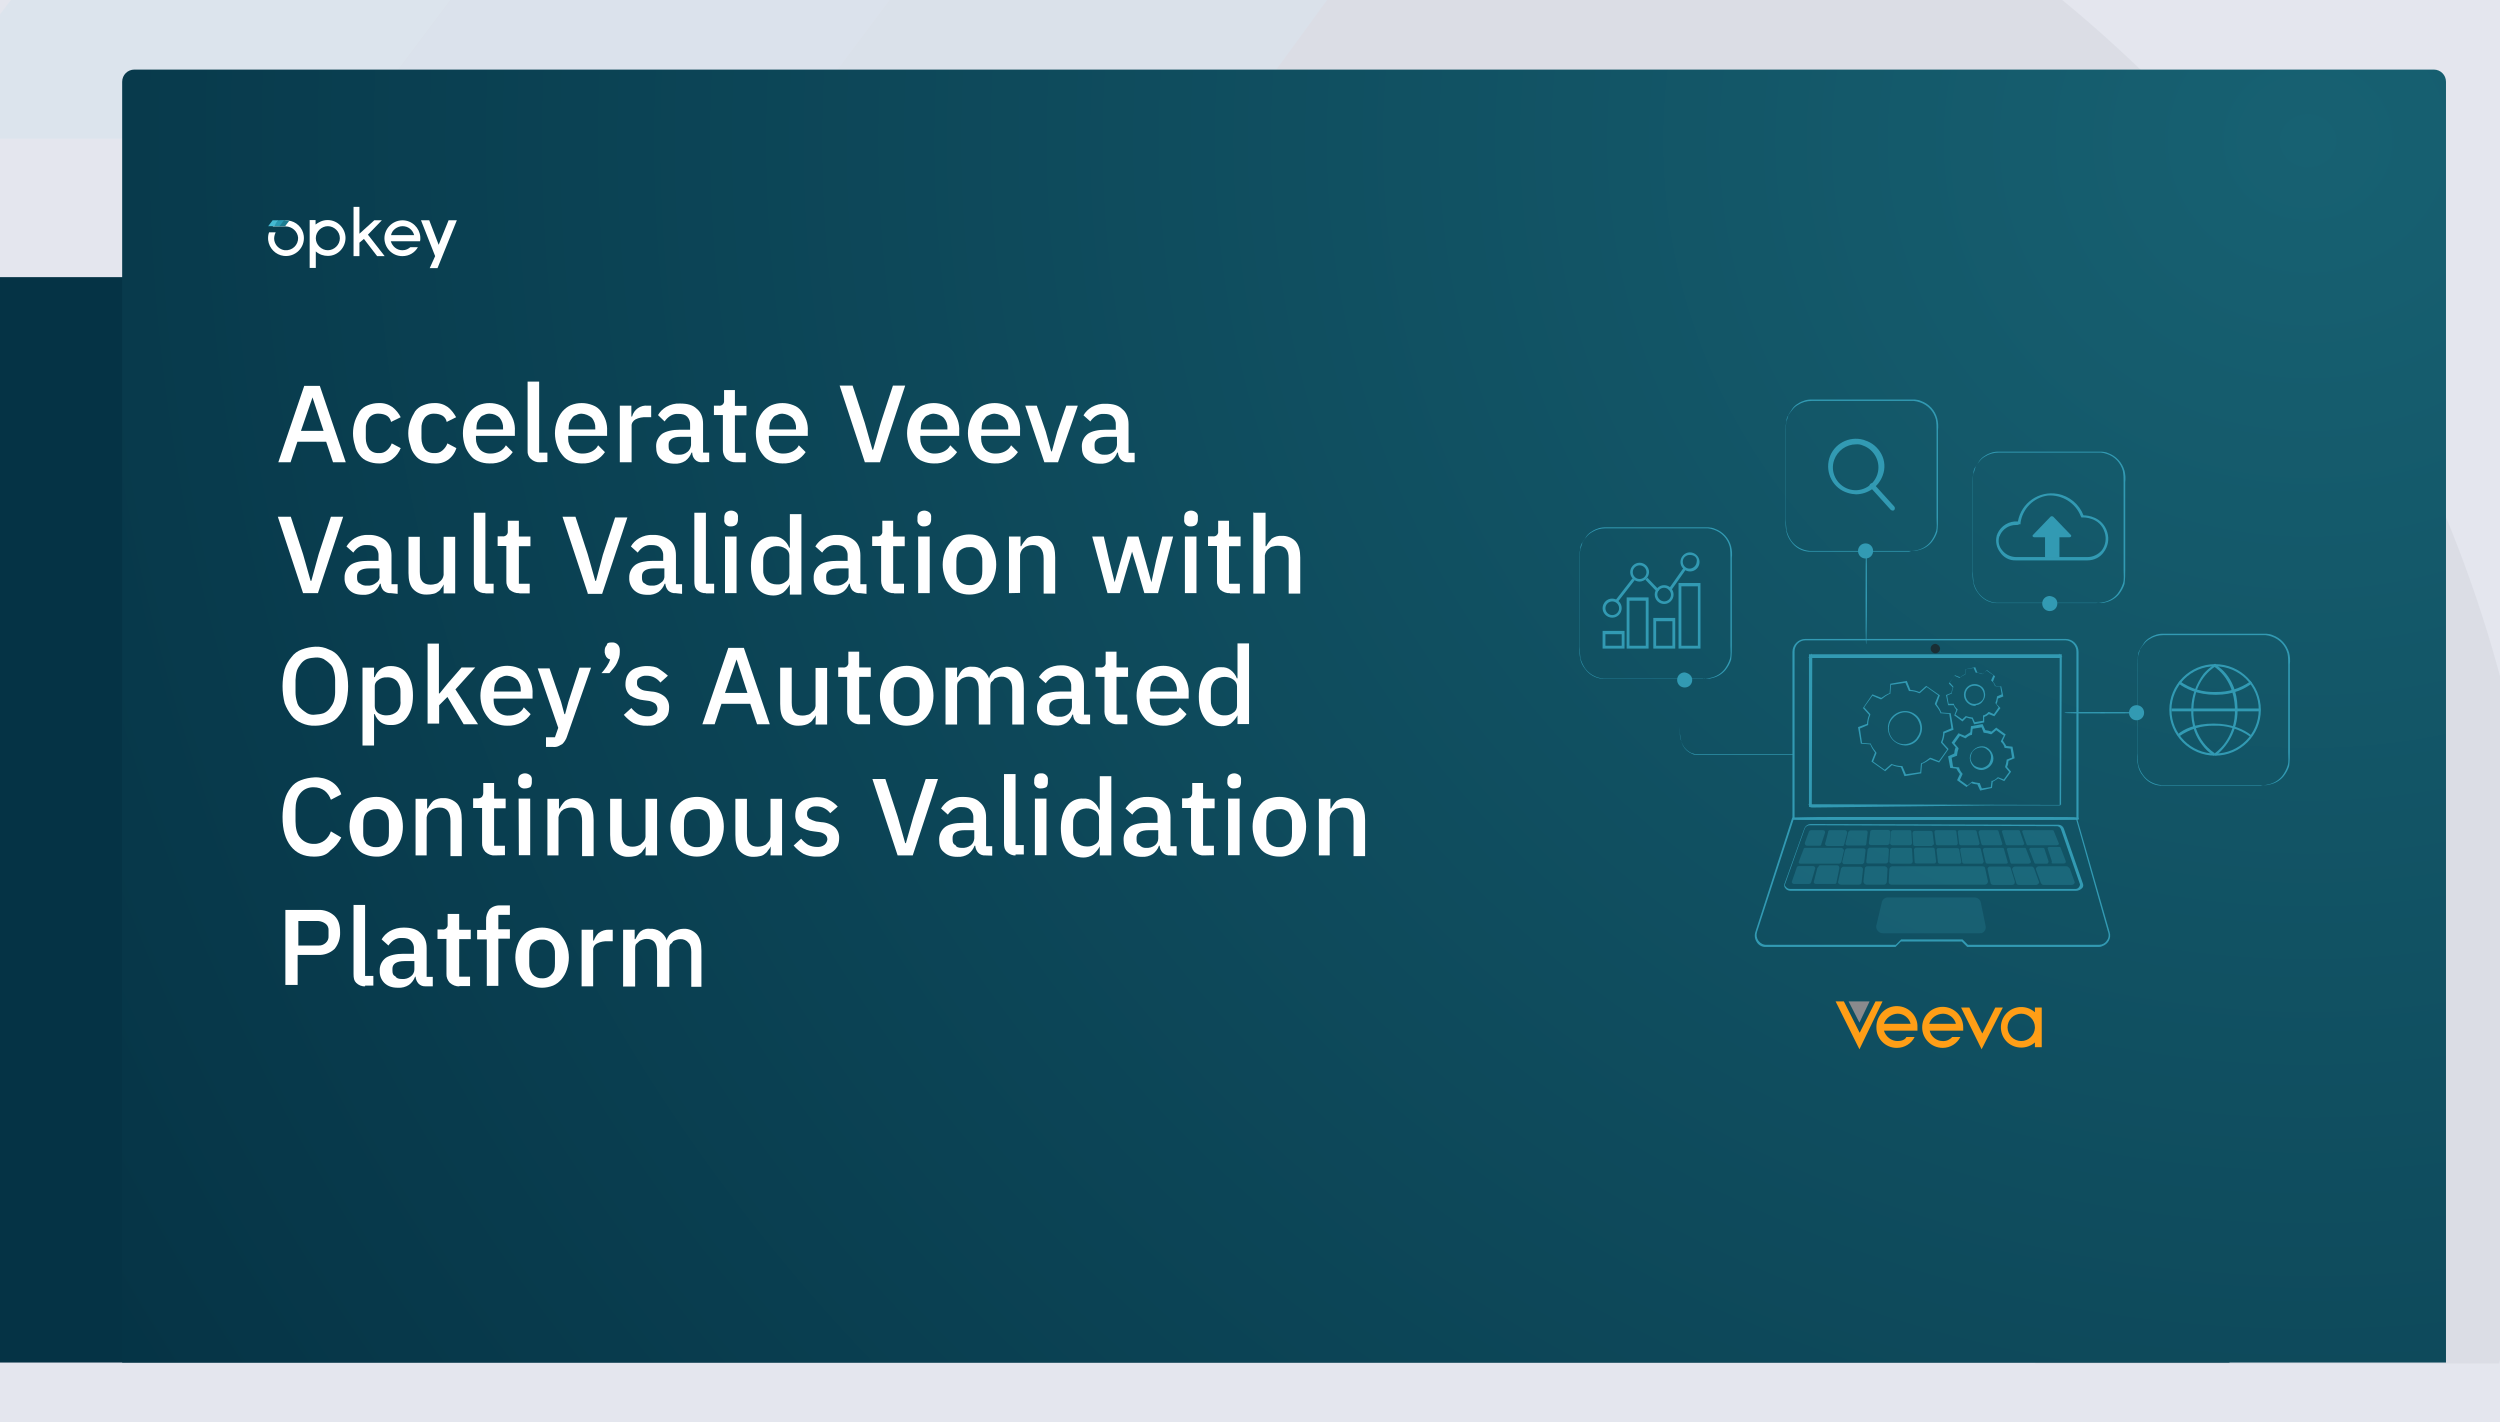 <?xml version="1.0" encoding="utf-8"?>
<!-- Generator: Adobe Illustrator 25.4.1, SVG Export Plug-In . SVG Version: 6.00 Build 0)  -->
<svg version="1.1" id="Layer_1" xmlns="http://www.w3.org/2000/svg" xmlns:xlink="http://www.w3.org/1999/xlink" x="0px" y="0px"
	 viewBox="0 0 1060 603" style="enable-background:new 0 0 1060 603;" xml:space="preserve">
<rect x="0" y="0" width="1060" height="603" fill="#808080" stroke="none"/>
<style type="text/css">
	.st0{clip-path:url(#SVGID_00000037684868551960110250000017121236023958535850_);}
	.st1{fill:#E4E6EE;}
	.st2{fill:none;}
	.st3{opacity:5.000000e-02;}
	.st4{fill-rule:evenodd;clip-rule:evenodd;fill:#242830;}
	.st5{fill:#1C7C92;}
	.st6{fill:#299BB5;}
	.st7{fill:#44BCD6;}
	.st8{fill:#053345;}
	.st9{fill:url(#SVGID_00000016050115139481962240000008565828839878680979_);}
	.st10{fill:#FFFFFF;}
	.st11{fill:#329AB3;}
	.st12{fill:#1A2E35;}
	.st13{opacity:0.2;}
	.st14{opacity:0.3;}
	.st15{fill:#FF9E16;}
	.st16{fill:#8A8A8D;}
	.st17{fill-rule:evenodd;clip-rule:evenodd;fill:#FFFFFF;}
	.st18{clip-path:url(#SVGID_00000030460856992285030620000013874982024944768164_);fill:#1C7C90;}
	.st19{fill:#1C7C90;}
	.st20{fill:#2999B3;}
	.st21{fill:#44BAD4;}
</style>
<g>
	<defs>
		<rect id="SVGID_1_" width="1060" height="603"/>
	</defs>
	<clipPath id="SVGID_00000045603054847019472330000008429987006853926289_">
		<use xlink:href="#SVGID_1_"  style="overflow:visible;"/>
	</clipPath>
	<g style="clip-path:url(#SVGID_00000045603054847019472330000008429987006853926289_);">
		<rect x="-27.5" class="st1" width="1100.6" height="603"/>
		<rect x="7.4" y="24.2" class="st2" width="1045.1" height="594.5"/>
		<g class="st3">
			<path class="st4" d="M874.4,0H165c-21.4,18.1-41.5,37.7-60,58.8h414.8c205.2,0,373.1,167.9,373.1,373.1
				c0.1,50.3-10.2,100-30.1,146.2h196.8c13-47.6,19.5-96.8,19.4-146.2C1079.3,258.2,999.4,102.8,874.4,0z"/>
			<path class="st4" d="M176.8,577.7c-19.9-46.2-30.2-95.9-30.1-146.2c0-70,18.5-130.5,51.2-186.4H-11.6
				c-18.5,60.5-32.7,121.3-32.7,186.4c0.8,49.4,7.9,98.5,21.1,146.2H176.8z"/>
			<polygon class="st5" points="377.4,0 333.4,58.8 519.8,58.8 562.7,0 			"/>
			<polygon class="st6" points="191,0 147,58.8 333.4,58.8 377.4,0 			"/>
			<polygon class="st7" points="4.6,0 -39.7,58.8 147,58.8 191,0 			"/>
		</g>
		<path class="st8" d="M945.3,577.7H-10.4v-455c0-2.9,2.3-5.2,5.2-5.2c0,0,0,0,0,0h945.3c2.9,0,5.2,2.3,5.2,5.2c0,0,0,0,0,0V577.7z"
			/>
		
			<radialGradient id="SVGID_00000165932393968448742240000002525715356000388028_" cx="1106.54" cy="169.23" r="1061.66" gradientTransform="matrix(1.03 0 0 0.97 -161.11 -104.47)" gradientUnits="userSpaceOnUse">
			<stop  offset="0" style="stop-color:#176172"/>
			<stop  offset="1" style="stop-color:#053345"/>
		</radialGradient>
		<path style="fill:url(#SVGID_00000165932393968448742240000002525715356000388028_);" d="M1036.8,577.7h-985v-543
			c0-2.9,2.3-5.2,5.2-5.2c0,0,0,0,0.1,0h974.8c2.9,0,5.2,2.3,5.2,5.2c0,0,0,0,0,0v543L1036.8,577.7z"/>
		<path class="st10" d="M141.2,196l-2.9-8.7h-12.2l-2.9,8.7h-5.2l11-32.4h6.6l11,32.4H141.2z M132.5,168.5L132.5,168.5l-4.9,14.2
			h9.6L132.5,168.5z"/>
		<path class="st10" d="M160.6,196.5c-1.6,0-3.2-0.3-4.6-0.9c-1.4-0.5-2.6-1.4-3.5-2.6c-1-1.2-1.7-2.6-2-4.1c-1.1-3.4-1.1-7,0-10.4
			c0.5-1.4,1.2-2.8,2-4.1c0.9-1.2,2.1-2.1,3.5-2.6c1.5-0.6,3-0.9,4.6-0.9c2.1-0.1,4.1,0.5,5.8,1.7c1.5,1.2,2.7,2.7,3.5,4.3l-4.1,2
			c-0.2-1.1-0.8-2-1.7-2.6c-1-0.6-2.3-0.9-3.5-0.9c-1.6-0.1-3.1,0.5-4.1,1.7c-1,1.3-1.5,3-1.4,4.6v4.1c0,1.7,0.5,3.3,1.4,4.6
			c1,1.2,2.5,1.8,4.1,1.7c1.3,0.1,2.5-0.3,3.5-1.2c0.9-0.8,1.6-1.8,2-2.9l3.8,2c-0.7,1.8-1.9,3.4-3.5,4.6
			C164.6,196,162.6,196.6,160.6,196.5z"/>
		<path class="st10" d="M184.1,196.5c-1.6,0-3.2-0.3-4.6-0.9c-1.4-0.5-2.6-1.4-3.5-2.6c-1-1.2-1.7-2.6-2-4.1c-1.2-3.4-1.2-7,0-10.4
			c0.5-1.4,1.2-2.8,2-4.1c0.9-1.2,2.1-2.1,3.5-2.6c1.5-0.6,3-0.9,4.6-0.9c2.1-0.1,4.1,0.5,5.8,1.7c1.5,1.2,2.6,2.7,3.5,4.3l-4,2
			c-0.2-1.1-0.8-2-1.7-2.6c-1-0.6-2.3-0.9-3.5-0.9c-1.6-0.1-3.1,0.5-4.1,1.7c-1,1.3-1.5,3-1.4,4.6v4.1c0,1.7,0.5,3.3,1.4,4.6
			c1,1.2,2.5,1.8,4.1,1.7c1.3,0.1,2.5-0.3,3.5-1.2c0.9-0.8,1.6-1.8,2-2.9l3.8,2C192.1,194.4,188.2,196.9,184.1,196.5L184.1,196.5z"
			/>
		<path class="st10" d="M207.5,196.5c-1.6,0-3.2-0.3-4.6-0.9c-1.4-0.5-2.6-1.4-3.5-2.6c-1-1.2-1.8-2.6-2.3-4.1
			c-1.1-3.4-1.1-7,0-10.4c0.5-1.5,1.3-2.9,2.3-4.1c1-1.1,2.1-2,3.5-2.6c3-1.2,6.3-1.2,9.3,0c1.4,0.5,2.6,1.4,3.5,2.6
			c0.8,1.2,1.5,2.4,2,3.8c0.5,1.5,0.7,3.1,0.6,4.6v2h-16.5v1.2c0,1.7,0.6,3.4,1.7,4.6c1.2,1.2,2.9,1.8,4.6,1.7
			c1.3,0,2.6-0.3,3.8-0.9c1.1-0.6,2-1.5,2.6-2.6l2.9,2.9c-1,1.4-2.2,2.6-3.8,3.5C211.7,196.2,209.6,196.6,207.5,196.5z M207.5,175.4
			c-0.8,0-1.6,0.2-2.3,0.6c-0.7,0.2-1.3,0.6-1.7,1.2c-0.5,0.6-0.9,1.2-1.2,2c-0.2,0.8-0.3,1.7-0.3,2.6v0.3h11.3v-0.6
			c0.1-1.6-0.5-3.1-1.4-4.3C210.7,176,209.1,175.4,207.5,175.4z"/>
		<path class="st10" d="M228.9,196c-1.4,0.1-2.8-0.5-3.8-1.4c-1-0.9-1.5-2.2-1.4-3.5v-29.3h4.9v30.1h3.5v4L228.9,196z"/>
		<path class="st10" d="M246.6,196.5c-1.6,0-3.2-0.3-4.6-0.9c-1.4-0.5-2.6-1.4-3.5-2.6c-1-1.2-1.8-2.6-2.3-4.1
			c-1.2-3.4-1.2-7,0-10.4c0.5-1.5,1.3-2.9,2.3-4.1c1-1.1,2.1-2,3.5-2.6c3-1.2,6.3-1.2,9.3,0c1.4,0.5,2.6,1.4,3.5,2.6
			c0.8,1.2,1.5,2.4,2,3.8c0.5,1.5,0.7,3.1,0.6,4.6v2h-16.5v1.2c0,1.7,0.6,3.4,1.7,4.6c1.2,1.2,2.9,1.8,4.6,1.7
			c1.3,0,2.6-0.3,3.8-0.9c1.1-0.6,2.1-1.5,2.6-2.6l2.9,2.9c-1,1.4-2.2,2.6-3.8,3.5C250.7,196.2,248.7,196.6,246.6,196.5z
			 M246.6,175.4c-0.8,0-1.6,0.2-2.3,0.6c-0.7,0.2-1.3,0.6-1.7,1.2c-0.5,0.6-0.9,1.2-1.2,2c-0.2,0.8-0.3,1.7-0.3,2.6v0.3h11.3v-0.6
			c0.1-1.6-0.5-3.1-1.4-4.3C249.7,176.1,248.2,175.5,246.6,175.4z"/>
		<path class="st10" d="M262.8,196v-24h4.9v4.6h0.3c0.8-3,3.6-4.9,6.6-4.6h1.5v4.9h-2c-1.6-0.1-3.2,0.2-4.6,0.9
			c-1.1,0.6-1.8,1.7-1.7,2.9V196H262.8z"/>
		<path class="st10" d="M297.8,196c-1.2,0.1-2.4-0.3-3.2-1.2c-0.7-0.8-1.1-1.8-1.1-2.9h-0.3c-0.5,1.4-1.4,2.6-2.6,3.5
			c-1.4,0.9-3,1.3-4.6,1.2c-2.6,0-4.3-0.6-5.8-2c-1.4-1.1-2-2.9-2-5.2c-0.1-2.2,0.9-4.2,2.6-5.5c1.7-1.1,4.3-1.7,7.5-1.7h4.3v-2
			c0.1-1.3-0.3-2.5-1.2-3.5c-0.9-0.9-2-1.2-3.8-1.2c-1.2-0.1-2.4,0.2-3.5,0.9c-0.9,0.6-1.7,1.4-2.3,2.3L279,176
			c0.8-1.4,2-2.6,3.5-3.5c1.8-1,3.8-1.5,5.8-1.4c3.2,0,5.5,0.6,7.2,2.3c1.7,1.4,2.6,3.5,2.6,6.4v12.1h2.6v4L297.8,196z M287.7,192.8
			c1.4,0.1,2.7-0.3,3.8-1.2c0.9-0.7,1.4-1.8,1.5-2.9v-3.5h-4.3c-3.5,0-5.2,1.2-5.2,3.2v0.9c0,1.2,0.3,2,1.1,2.3
			C285.3,192.5,286.5,192.9,287.7,192.8L287.7,192.8z"/>
		<path class="st10" d="M312,196c-1.5,0.1-2.9-0.5-4-1.4c-0.9-1-1.5-2.4-1.5-3.8V176h-3.8v-4h2c1.1,0.2,2.1-0.5,2.3-1.6
			c0-0.2,0-0.5,0-0.7v-4.3h4.6v6.7h4.9v4h-4.9v15.9h4.6v4L312,196z"/>
		<path class="st10" d="M331.7,196.5c-1.6,0-3.2-0.3-4.6-0.9c-1.4-0.5-2.6-1.4-3.5-2.6c-1-1.2-1.8-2.6-2.3-4.1
			c-1.1-3.4-1.1-7,0-10.4c0.5-1.5,1.3-2.9,2.3-4.1c1-1.1,2.1-2,3.5-2.6c3-1.2,6.3-1.2,9.3,0c1.4,0.5,2.6,1.4,3.5,2.6
			c0.8,1.2,1.5,2.4,2,3.8c0.5,1.5,0.7,3.1,0.6,4.6v2h-16.5v1.2c0,1.7,0.6,3.4,1.7,4.6c1.2,1.2,2.9,1.8,4.6,1.7
			c1.3,0,2.6-0.3,3.8-0.9c1.1-0.6,2.1-1.5,2.6-2.6l2.9,2.9c-1,1.4-2.2,2.6-3.8,3.5C335.8,196.2,333.7,196.6,331.7,196.5z
			 M331.7,175.4c-0.8,0-1.6,0.2-2.3,0.6c-0.7,0.2-1.3,0.6-1.7,1.2c-0.5,0.6-0.9,1.2-1.2,2c-0.2,0.8-0.3,1.7-0.3,2.6v0.3h11.3v-0.6
			c0.1-1.6-0.5-3.1-1.5-4.3C334.8,176.1,333.3,175.5,331.7,175.4z"/>
		<path class="st10" d="M366.7,196L356,163.5h5.5l5.2,15.9l3.2,11.3h0.3l3.2-11.3l5.2-15.9h5.2L373.1,196H366.7z"/>
		<path class="st10" d="M395.9,196.5c-1.6,0-3.2-0.3-4.6-0.9c-1.4-0.5-2.6-1.4-3.5-2.6c-1-1.2-1.8-2.6-2.3-4.1
			c-1.2-3.4-1.2-7,0-10.4c0.5-1.5,1.3-2.9,2.3-4.1c1-1.1,2.1-2,3.5-2.6c3-1.2,6.3-1.2,9.3,0c1.4,0.5,2.6,1.4,3.5,2.6
			c0.8,1.2,1.5,2.4,2,3.8c0.5,1.5,0.7,3.1,0.6,4.6v2h-16.5v1.2c0,1.7,0.6,3.4,1.7,4.6c1.2,1.2,2.9,1.8,4.6,1.7
			c1.3,0,2.6-0.3,3.8-0.9c1.1-0.6,2.1-1.5,2.6-2.6l2.9,2.9c-1,1.4-2.2,2.6-3.8,3.5C400.1,196.2,398,196.6,395.9,196.5z M395.9,175.4
			c-0.8,0-1.6,0.2-2.3,0.6c-0.7,0.2-1.3,0.6-1.7,1.2c-0.5,0.6-0.9,1.2-1.2,2c-0.2,0.8-0.3,1.7-0.3,2.6v0.3h11.3v-0.6
			c0.1-1.6-0.5-3.1-1.5-4.3C399.1,176.1,397.5,175.5,395.9,175.4z"/>
		<path class="st10" d="M421.7,196.5c-1.6,0-3.2-0.3-4.6-0.9c-1.4-0.5-2.6-1.4-3.5-2.6c-1-1.2-1.8-2.6-2.3-4.1
			c-1.2-3.4-1.2-7,0-10.4c0.5-1.5,1.3-2.9,2.3-4.1c1-1.1,2.1-2,3.5-2.6c3-1.2,6.3-1.2,9.3,0c1.4,0.5,2.6,1.4,3.5,2.6
			c0.8,1.2,1.5,2.4,2,3.8c0.5,1.5,0.7,3.1,0.6,4.6v2h-16.5v1.2c0,1.7,0.6,3.4,1.7,4.6c1.2,1.2,2.9,1.8,4.6,1.7
			c1.3,0,2.6-0.3,3.8-0.9c1.1-0.6,2.1-1.5,2.6-2.6l2.9,2.9c-1,1.4-2.2,2.6-3.8,3.5C425.8,196.2,423.8,196.6,421.7,196.5z
			 M421.7,175.4c-0.8,0-1.6,0.2-2.3,0.6c-0.7,0.2-1.3,0.6-1.7,1.2c-0.5,0.6-0.9,1.2-1.2,2c-0.2,0.8-0.3,1.7-0.3,2.6v0.3h11.3v-0.6
			c0.1-1.6-0.5-3.1-1.5-4.3C424.8,176.1,423.3,175.5,421.7,175.4z"/>
		<path class="st10" d="M442.8,196l-8.1-24h4.9l3.8,11l2.3,8.4h0.3l2.3-8.4l3.8-11h4.9l-8.4,24H442.8z"/>
		<path class="st10" d="M478.4,196c-1.2,0.1-2.3-0.3-3.2-1.2c-0.7-0.8-1.1-1.8-1.2-2.9h-0.3c-0.5,1.4-1.4,2.6-2.6,3.5
			c-1.4,0.9-3,1.3-4.6,1.2c-2.6,0-4.3-0.6-5.8-2c-1.4-1.1-2-2.9-2-5.2c-0.1-2.2,0.9-4.2,2.6-5.5c1.7-1.1,4.3-1.7,7.5-1.7h4.3v-2
			c0.1-1.3-0.3-2.5-1.2-3.5c-0.9-0.9-2-1.2-3.8-1.2c-1.2-0.1-2.4,0.2-3.5,0.9c-0.9,0.6-1.7,1.4-2.3,2.3l-2.9-2.6
			c0.8-1.4,2-2.6,3.5-3.5c1.8-1,3.8-1.5,5.8-1.4c3.2,0,5.5,0.6,7.2,2.3c1.7,1.4,2.6,3.5,2.6,6.4v12.1h2.6v4L478.4,196z M468.3,192.8
			c1.4,0.1,2.7-0.3,3.8-1.2c0.9-0.7,1.4-1.8,1.5-2.9v-3.5h-4.3c-3.5,0-5.2,1.2-5.2,3.2v0.9c0,1.2,0.3,2,1.1,2.3
			C465.9,192.5,467.1,192.9,468.3,192.8L468.3,192.8z"/>
		<path class="st10" d="M128.5,251.5l-10.7-32.4h5.5l5.2,15.9l3.2,11.3h0.3l3.1-11.3l5.2-15.9h5.2l-10.7,32.4L128.5,251.5z"/>
		<path class="st10" d="M165.8,251.5c-1.2,0.1-2.3-0.3-3.2-1.1c-0.7-0.8-1.1-1.8-1.2-2.9h-0.3c-0.5,1.4-1.4,2.6-2.6,3.5
			c-1.4,0.9-3,1.3-4.6,1.2c-2.6,0-4.3-0.6-5.8-2c-1.4-1.4-2.1-3.3-2-5.2c-0.1-2.2,0.9-4.2,2.6-5.5c1.7-1.2,4.3-1.7,7.5-1.7h4.3v-2
			c0.1-1.3-0.3-2.5-1.1-3.5c-0.9-0.9-2-1.2-3.8-1.2c-1.2-0.1-2.4,0.2-3.5,0.9c-0.9,0.6-1.7,1.4-2.3,2.3l-2.9-2.6
			c0.9-1.4,2-2.6,3.5-3.5c1.8-1,3.8-1.5,5.8-1.4c2.6-0.1,5.2,0.7,7.2,2.3c1.7,1.4,2.6,3.5,2.6,6.4v12.2h2.6v4.1L165.8,251.5z
			 M155.7,248.3c1.4,0.1,2.7-0.3,3.8-1.2c1-0.6,1.6-1.7,1.4-2.9v-3.2h-4.3c-3.5,0-5.2,1.2-5.2,3.2v0.9c0,1.1,0.3,2,1.2,2.3
			C153.5,248.1,154.6,248.4,155.7,248.3L155.7,248.3z"/>
		<path class="st10" d="M188.1,247.8L188.1,247.8c-0.3,0.6-0.6,1.2-1.1,1.7c-0.3,0.6-0.8,1.1-1.4,1.4c-0.6,0.5-1.3,0.8-2,0.9
			c-0.8,0.2-1.7,0.3-2.6,0.3c-2.2,0.1-4.3-0.7-5.8-2.3c-1.4-1.4-2-3.8-2-6.9v-15.3h4.8v14.8c0,3.8,1.4,5.5,4.6,5.5
			c0.7,0,1.4-0.1,2-0.3c0.7-0.1,1.3-0.4,1.7-0.9c0.6-0.3,0.9-0.9,1.2-1.2c0.3-0.5,0.5-1.1,0.6-1.7v-16.2h4.9v24h-4.9L188.1,247.8z"
			/>
		<path class="st10" d="M205.8,251.5c-1.4,0.1-2.8-0.5-3.8-1.4c-0.9-0.9-1.1-2-1.1-3.8v-28.9h4.9v30.1h3.5v4.1H205.8z"/>
		<path class="st10" d="M220.2,251.5c-1.5,0.1-2.9-0.5-4.1-1.4c-0.9-1-1.5-2.4-1.4-3.8v-14.8H211v-4.1h2c1.1,0.2,2.2-0.6,2.3-1.7
			c0-0.2,0-0.4,0-0.6v-4.3h4.7v6.7h4.9v4.1H220v15.9h4.6v4.1H220.2z"/>
		<path class="st10" d="M249.2,251.5l-10.7-32.4h5.5l5.2,15.9l3.2,11.3h0.3l2.9-11l5.2-15.9h5.2l-10.7,32.4h-6.1L249.2,251.5z"/>
		<path class="st10" d="M286.5,251.5c-1.2,0.1-2.3-0.3-3.2-1.1c-0.7-0.8-1.1-1.8-1.2-2.9h-0.3c-0.5,1.4-1.4,2.6-2.6,3.5
			c-1.4,0.9-3,1.3-4.6,1.2c-2.6,0-4.3-0.6-5.8-2c-1.4-1.4-2.1-3.3-2-5.2c-0.1-2.2,0.9-4.2,2.6-5.5c1.7-1.2,4.4-1.7,7.5-1.7h4.3v-2
			c0.1-1.3-0.3-2.5-1.2-3.5c-0.9-0.9-2-1.2-3.8-1.2c-1.2-0.1-2.4,0.2-3.5,0.9c-0.9,0.6-1.7,1.4-2.3,2.3l-2.9-2.6
			c0.8-1.4,2-2.6,3.5-3.5c1.8-1,3.8-1.5,5.8-1.4c2.6-0.1,5.2,0.7,7.2,2.3c1.7,1.4,2.6,3.5,2.6,6.4v12.2h2.6v4.1L286.5,251.5z
			 M276.4,248.3c1.4,0.1,2.7-0.3,3.8-1.2c1-0.6,1.6-1.7,1.5-2.9v-3.2h-4.3c-3.5,0-5.2,1.2-5.2,3.2v0.9c0,1.1,0.3,2,1.2,2.3
			C274.1,248.1,275.3,248.4,276.4,248.3L276.4,248.3z"/>
		<path class="st10" d="M299.3,251.5c-1.4,0.1-2.8-0.5-3.8-1.4c-0.9-0.9-1.1-2-1.1-3.8v-28.9h4.9v30.1h3.5v4.1H299.3z"/>
		<path class="st10" d="M310,223.2c-0.9,0.1-1.7-0.2-2.3-0.9c-0.5-0.5-0.7-1.3-0.6-2v-0.9c0-0.7,0.2-1.4,0.6-2
			c1.3-1.2,3.3-1.2,4.6,0c0.5,0.5,0.7,1.3,0.6,2v0.9c0,0.7-0.2,1.4-0.6,2C311.7,222.9,310.9,223.2,310,223.2z M307.4,227.5h4.9v24
			h-4.9V227.5z"/>
		<path class="st10" d="M334.9,247.8L334.9,247.8c-0.7,1.3-1.7,2.5-2.9,3.5c-1.2,0.8-2.6,1.2-4,1.2c-3.2,0-5.5-1.2-7-3.2
			c-1.7-2.3-2.6-5.2-2.6-9.3s0.9-6.9,2.6-9.3c1.6-2.2,4.3-3.4,7-3.2c1.4-0.1,2.8,0.3,4,1.2c1.2,0.9,2.1,2.1,2.6,3.5h0.3V218h4.9
			v34.1h-4.9V247.8z M329.4,247.8c1.4,0.1,2.7-0.3,3.8-1.2c1-0.6,1.5-1.7,1.5-2.9v-8.1c0-1.1-0.5-2.2-1.5-2.9
			c-2.5-1.7-5.9-1.5-8.1,0.6c-1.1,1.2-1.6,2.8-1.5,4.3v4.1c-0.1,1.6,0.4,3.1,1.4,4.3C326.1,247.2,327.7,247.8,329.4,247.8z"/>
		<path class="st10" d="M364.7,251.5c-1.2,0.1-2.3-0.3-3.2-1.1c-0.7-0.8-1.1-1.8-1.2-2.9H360c-0.5,1.4-1.4,2.6-2.6,3.5
			c-1.4,0.9-3,1.3-4.6,1.2c-2.6,0-4.3-0.6-5.8-2c-1.4-1.4-2.1-3.3-2-5.2c-0.1-2.2,0.9-4.2,2.6-5.5c1.7-1.2,4.3-1.7,7.5-1.7h4.3v-2
			c0.1-1.3-0.3-2.5-1.2-3.5c-0.9-0.9-2-1.2-3.8-1.2c-1.2-0.1-2.4,0.2-3.5,0.9c-0.9,0.6-1.7,1.4-2.3,2.3l-2.9-2.6
			c0.8-1.4,2-2.6,3.5-3.5c1.8-1,3.8-1.5,5.8-1.4c2.6-0.1,5.2,0.7,7.2,2.3c1.7,1.4,2.6,3.5,2.6,6.4v12.2h2.6v4.1L364.7,251.5z
			 M354.5,248.3c1.4,0.1,2.7-0.3,3.8-1.2c1-0.6,1.6-1.7,1.5-2.9v-3.2h-4.3c-3.5,0-5.2,1.2-5.2,3.2v0.9c0,1.1,0.3,2,1.2,2.3
			C352.3,248.1,353.4,248.4,354.5,248.3L354.5,248.3z"/>
		<path class="st10" d="M379.1,251.5c-1.5,0.1-2.9-0.5-4-1.4c-0.9-1-1.5-2.4-1.5-3.8v-14.8h-3.8v-4.1h2c1.1,0.2,2.1-0.5,2.3-1.6
			c0-0.2,0-0.5,0-0.7v-4.3h4.6v6.7h4.9v4.1h-4.9v15.9h4.6v4.1H379.1z"/>
		<path class="st10" d="M391.9,223.2c-0.9,0.1-1.7-0.2-2.3-0.9c-0.5-0.5-0.7-1.3-0.6-2v-0.9c0-0.7,0.2-1.4,0.6-2
			c1.3-1.2,3.3-1.2,4.6,0c0.5,0.5,0.7,1.3,0.6,2v0.9c0,0.7-0.2,1.4-0.6,2C393.6,222.9,392.7,223.2,391.9,223.2z M389.3,227.5h4.9v24
			h-4.9V227.5z"/>
		<path class="st10" d="M411,252.1c-1.6,0-3.2-0.3-4.6-0.9c-1.4-0.5-2.6-1.4-3.5-2.6c-1-1.2-1.8-2.5-2.3-4c-1.2-3.4-1.2-7,0-10.4
			c0.5-1.5,1.3-2.9,2.3-4.1c0.9-1.2,2.1-2.1,3.5-2.6c3-1.2,6.3-1.2,9.3,0c1.4,0.5,2.6,1.4,3.5,2.6c1,1.2,1.8,2.6,2.3,4.1
			c1.2,3.4,1.2,7,0,10.4c-0.5,1.5-1.3,2.8-2.3,4c-0.9,1.2-2.1,2.1-3.5,2.6C414.2,251.8,412.6,252.1,411,252.1z M411,248.1
			c1.5,0.1,2.9-0.5,4-1.4c1.2-1.2,1.5-2.6,1.5-4.6V238c0.1-1.7-0.4-3.3-1.5-4.6c-1.1-1.1-2.5-1.6-4-1.4c-1.5-0.1-2.9,0.5-4,1.4
			c-1.2,1.2-1.5,2.6-1.5,4.6v4c-0.1,1.7,0.4,3.3,1.5,4.6C408.1,247.6,409.5,248.1,411,248.1L411,248.1z"/>
		<path class="st10" d="M427.8,251.5v-24h4.9v4.1h0.3c0.6-1.2,1.4-2.2,2.3-3.2c0.9-0.9,2.6-1.2,4.3-1.2c2.2-0.1,4.3,0.8,5.8,2.3
			c1.5,1.4,2,4.1,2,6.9v15.3h-4.9v-14.8c0-3.8-1.5-5.8-4.6-5.8c-0.7,0-1.4,0.1-2,0.3c-0.6,0.3-1.2,0.3-1.7,0.9
			c-0.6,0.3-0.9,0.9-1.1,1.2c-0.3,0.5-0.5,1.1-0.6,1.7v16.2L427.8,251.5z"/>
		<path class="st10" d="M463.1,227.5h4.9l2.3,10.1l2.3,9.3l0,0l2.6-9.3l2.9-10.1h4.6l2.9,10.1l2.6,9.3l0,0l2-9.3l2.6-10.1h4.6
			l-6.4,24h-5.8l-3.2-11l-2-6.6l0,0l-2,6.6l-3.2,11h-5.2L463.1,227.5z"/>
		<path class="st10" d="M505,223.2c-0.9,0.1-1.7-0.2-2.3-0.9c-0.5-0.5-0.7-1.3-0.6-2v-0.9c0-0.7,0.2-1.4,0.6-2
			c1.3-1.2,3.3-1.2,4.6,0c0.5,0.5,0.7,1.3,0.6,2v0.9c0,0.7-0.2,1.4-0.6,2C506.8,222.9,505.9,223.2,505,223.2z M502.4,227.5h4.9v24
			h-4.9V227.5z"/>
		<path class="st10" d="M521.5,251.5c-1.5,0.1-2.9-0.5-4.1-1.4c-0.9-1-1.5-2.4-1.4-3.8v-14.8h-3.8v-4.1h2c1.1,0.2,2.1-0.5,2.3-1.6
			c0-0.2,0-0.5,0-0.7v-4.3h4.6v6.7h4.9v4.1h-4.9v15.9h4.6v4.1H521.5z"/>
		<path class="st10" d="M531.7,217.4h4.9v14.2h0.3c0.6-1.2,1.4-2.2,2.3-3.2c1.3-0.9,2.8-1.3,4.3-1.2c2.2-0.1,4.3,0.8,5.8,2.3
			c1.5,1.7,2,4.1,2,6.9v15.3h-4.9v-14.8c0-3.8-1.5-5.5-4.6-5.5c-0.7,0-1.4,0.1-2,0.3c-0.7,0.1-1.3,0.4-1.7,0.9
			c-0.6,0.3-0.9,0.9-1.2,1.2c-0.3,0.5-0.5,1.1-0.6,1.7v16.2h-4.9v-34.4H531.7z"/>
		<path class="st10" d="M133.7,307.7c-2,0.1-4-0.3-5.8-1.1c-1.7-0.7-3.2-1.8-4.3-3.2c-1.2-1.6-2.2-3.3-2.9-5.2
			c-0.6-2.4-0.9-4.8-0.9-7.2c0-2.4,0.3-4.9,0.9-7.2c0.6-1.9,1.6-3.7,2.9-5.2c1.1-1.5,2.6-2.6,4.3-3.2c1.9-0.7,3.8-1.1,5.8-1.2
			c2-0.1,4,0.3,5.8,1.2c1.7,0.6,3.2,1.7,4.3,3.2c1.2,1.6,2.2,3.4,2.9,5.2c0.6,2.4,0.9,4.8,0.9,7.2c0,2.4-0.3,4.9-0.9,7.2
			c-0.6,1.9-1.6,3.7-2.9,5.2c-1.1,1.5-2.6,2.6-4.3,3.2C137.7,307.3,135.7,307.7,133.7,307.7z M133.7,303c1.2-0.1,2.3-0.2,3.5-0.6
			c1-0.4,1.9-1.1,2.6-2c0.7-0.9,1.3-1.8,1.7-2.9c0.4-1.3,0.6-2.7,0.6-4v-5.2c0-1.4-0.2-2.7-0.6-4c-0.2-1.1-0.8-2.2-1.7-2.9
			c-0.8-0.8-1.7-1.4-2.6-2c-1.1-0.5-2.3-0.7-3.5-0.6c-1.2,0.1-2.3,0.2-3.5,0.6c-1,0.4-1.9,1.1-2.6,2c-0.7,0.9-1.3,1.8-1.7,2.9
			c-0.4,1.3-0.5,2.6-0.6,4v5.2c0,1.4,0.2,2.7,0.6,4c0.2,1.1,0.8,2.2,1.7,2.9c0.8,0.8,1.7,1.4,2.6,2C131.3,303,132.5,303.2,133.7,303
			L133.7,303z"/>
		<path class="st10" d="M153.7,283.1h4.9v4h0.3c0.5-1.4,1.4-2.6,2.6-3.5c1.2-0.8,2.6-1.2,4.1-1.2c3.2,0,5.5,1.2,6.9,3.2
			c1.7,2.3,2.6,5.2,2.6,9.3s-0.9,7-2.6,9.3c-1.6,2.2-4.2,3.4-6.9,3.2c-1.4,0.1-2.9-0.3-4.1-1.1c-1.2-0.9-2.1-2.1-2.6-3.5h-0.3v13.3
			h-4.9V283.1z M164.1,303.3c1.6,0,3.2-0.6,4.3-1.7c1.1-1.2,1.6-2.8,1.4-4.4v-4c0.1-1.6-0.5-3.1-1.4-4.3c-1.1-1.2-2.7-1.8-4.3-1.7
			c-1.4-0.1-2.7,0.3-3.8,1.2c-1,0.6-1.5,1.7-1.4,2.9v8.1c0,1.1,0.5,2.2,1.4,2.9C161.4,303,162.7,303.4,164.1,303.3L164.1,303.3z"/>
		<path class="st10" d="M181.2,272.9h4.9v21.1h0.3l3.5-4.3l5.8-6.7h5.8l-8.4,9.3l9.6,14.8h-6.1l-6.9-11.6l-3.5,3.5v7.8h-4.9V272.9z"
			/>
		<path class="st10" d="M215,307.7c-1.6,0-3.2-0.3-4.6-0.9c-1.4-0.5-2.6-1.4-3.5-2.6c-1-1.2-1.8-2.6-2.3-4c-1.2-3.4-1.2-7,0-10.4
			c0.5-1.5,1.3-2.9,2.3-4c1-1.1,2.1-2,3.5-2.6c3-1.2,6.3-1.2,9.3,0c1.4,0.5,2.6,1.4,3.5,2.6c0.8,1.2,1.5,2.4,2,3.8
			c0.5,1.5,0.7,3.1,0.6,4.6v2h-16.5v0.9c0,1.7,0.6,3.4,1.8,4.6c1.2,1.2,2.9,1.8,4.6,1.7c1.3,0,2.6-0.3,3.8-0.9
			c1.1-0.5,2.1-1.5,2.6-2.6l2.9,2.9c-1,1.4-2.2,2.6-3.8,3.5C219.3,307.3,217.1,307.8,215,307.7z M215,286.5c-0.8,0-1.6,0.2-2.3,0.6
			c-0.7,0.2-1.3,0.6-1.7,1.2c-0.5,0.6-0.9,1.2-1.2,2c-0.2,0.8-0.3,1.7-0.3,2.6v0.3h11.3v-0.6c0.1-1.6-0.5-3.1-1.4-4.3
			C218.1,287.2,216.6,286.6,215,286.5z"/>
		<path class="st10" d="M245.7,283.1h4.9L240.5,312c-0.2,0.7-0.5,1.4-0.9,2c-0.3,0.5-0.7,1-1.2,1.5l-1.7,0.9
			c-0.7,0.3-1.5,0.4-2.3,0.3h-2.9v-4.1h3.8l1.4-4l-8.7-25.2h5l4.9,14.2l1.4,5.2h0.3l1.4-5.2L245.7,283.1z"/>
		<path class="st10" d="M259.3,272.4c1-0.1,1.9,0.2,2.6,0.9c0.6,0.6,0.9,1.5,0.9,2.3v0.9c0,0.8-0.1,1.6-0.3,2.3
			c-0.3,0.9-0.6,1.5-0.9,2.3c-0.4,0.8-0.9,1.6-1.5,2.3c-0.6,0.6-1.2,1.5-1.7,2H255c0.9-0.9,1.6-1.9,2.3-2.9c0.6-0.9,1.1-1.9,1.4-2.9
			c-0.7-0.1-1.3-0.6-1.7-1.2c-0.3-0.5-0.5-1.1-0.6-1.7v-0.9c0-0.9,0.3-1.7,0.9-2.3C257.3,272.6,258.2,272.4,259.3,272.4z"/>
		<path class="st10" d="M274.4,307.7c-2,0.1-4-0.3-5.8-1.1c-1.5-0.9-2.9-2.1-4.1-3.5l3.2-2.9c0.8,1,1.8,1.9,2.9,2.6
			c1.2,0.6,2.5,0.9,3.8,0.9c1.1,0.1,2.3-0.2,3.2-0.9c1.3-0.9,1.5-2.7,0.6-4c-0.1-0.1-0.2-0.3-0.3-0.4c-0.8-0.6-1.7-1-2.6-1.2
			l-2.3-0.3c-2.1-0.2-4-0.9-5.8-2c-1.4-1.2-2.1-3.1-2-4.9c0-1.1,0.2-2.2,0.6-3.2c0.4-0.9,1-1.7,1.7-2.3c0.8-0.7,1.8-1.2,2.9-1.5
			c1.2-0.4,2.5-0.6,3.8-0.6c2,0,4.1,0.3,5.2,1.2c1.3,0.9,2.6,1.8,3.8,2.9l-3.2,2.9c-0.6-0.8-1.4-1.5-2.3-2c-1-0.6-2.3-0.9-3.5-0.9
			c-1.1-0.1-2.2,0.2-3.2,0.9c-0.9,0.6-0.9,1.2-0.9,2.3c-0.1,0.8,0.3,1.5,0.9,2c0.8,0.7,1.8,1.1,2.9,1.2l2.3,0.3
			c2.1,0.1,4.2,0.9,5.8,2.3c1.2,1.2,1.8,2.9,1.7,4.6c0,1.1-0.2,2.2-0.6,3.2c-0.5,0.9-1.2,1.7-2,2.3c-0.9,0.7-1.8,1.1-2.9,1.5
			C277.3,307.7,275.8,307.7,274.4,307.7z"/>
		<path class="st10" d="M321,307.1l-2.9-8.7h-12.2l-2.9,8.7h-5.2l11-32.4h6.6l11,32.4L321,307.1z M312.3,279.6L312.3,279.6
			l-4.9,14.2h9.5L312.3,279.6z"/>
		<path class="st10" d="M345.9,303.3L345.9,303.3c-0.3,0.6-0.7,1.2-1.2,1.7c-0.3,0.6-0.8,1.1-1.5,1.5c-0.6,0.5-1.3,0.7-2,0.9
			c-0.8,0.2-1.7,0.3-2.6,0.3c-2.2,0.1-4.3-0.7-5.8-2.3c-1.5-1.5-2-3.8-2-7v-15.3h4.9v14.8c0,3.8,1.4,5.5,4.6,5.5
			c0.7,0,1.4-0.1,2-0.3c0.7-0.1,1.3-0.4,1.7-0.9l1.2-1.1c0.3-0.5,0.5-1.1,0.6-1.7v-16.2h4.9v24h-4.9L345.9,303.3L345.9,303.3z"/>
		<path class="st10" d="M364.7,307.1c-1.5,0.1-2.9-0.5-4-1.5c-0.9-1-1.5-2.4-1.5-3.8v-14.8h-3.8v-4h2c1.1,0.2,2.1-0.5,2.3-1.6
			c0-0.2,0-0.5,0-0.7v-4.4h4.6v6.7h4.9v4h-4.9V303h4.6v4.1L364.7,307.1z"/>
		<path class="st10" d="M384.4,307.7c-1.6,0-3.2-0.3-4.6-0.9c-1.4-0.5-2.6-1.4-3.5-2.6c-1-1.2-1.8-2.6-2.3-4c-1.2-3.4-1.2-7,0-10.4
			c0.5-1.5,1.3-2.9,2.3-4c0.9-1.1,2.1-2,3.5-2.6c3-1.2,6.3-1.2,9.3,0c1.4,0.5,2.6,1.4,3.5,2.6c1,1.2,1.8,2.6,2.3,4
			c1.2,3.4,1.2,7,0,10.4c-0.5,1.5-1.3,2.9-2.3,4c-1,1.1-2.1,2-3.5,2.6C387.5,307.4,385.9,307.7,384.4,307.7z M384.4,303.6
			c1.5,0.1,2.9-0.5,4-1.5c1.2-1.1,1.5-2.6,1.5-4.6v-4.3c0.1-1.7-0.4-3.3-1.5-4.6c-1.1-1.1-2.5-1.6-4-1.5c-1.5-0.1-2.9,0.5-4,1.5
			c-1.2,1.2-1.5,2.6-1.5,4.6v4c-0.1,1.7,0.4,3.3,1.5,4.6C381.3,303.1,382.8,303.7,384.4,303.6L384.4,303.6z"/>
		<path class="st10" d="M400.9,307.1v-24h4.9v4h0.3l0.9-1.7c0.3-0.5,0.7-1,1.2-1.5c0.6-0.3,1.1-0.9,1.7-0.9c0.7-0.3,1.5-0.4,2.3-0.3
			c1.5-0.1,3.1,0.3,4.3,1.2c1.3,0.9,2.3,2.2,2.9,3.8l0,0c0.3-1.5,1.3-2.8,2.6-3.5c1.4-0.9,3-1.4,4.6-1.5c2.1-0.1,4.1,0.8,5.5,2.3
			c1.5,1.7,2,4,2,6.9v15.3h-4.9v-14.8c0-1.7-0.3-3.2-1.1-4c-0.8-1-2.2-1.6-3.5-1.5c-0.6,0-1.2,0.1-1.7,0.3c-0.6,0.3-1.2,0.3-1.5,0.9
			s-0.9,0.9-1.2,1.2c-0.2,0.5-0.3,1.1-0.3,1.7v16.2H415v-14.8c0-3.8-1.5-5.5-4.3-5.5c-0.6,0-1.2,0.1-1.7,0.3
			c-0.6,0.3-1.1,0.3-1.7,0.9l-1.2,1.2c-0.2,0.5-0.3,1.1-0.3,1.7v16.2h-4.9L400.9,307.1z"/>
		<path class="st10" d="M459.3,307.1c-1.2,0.1-2.4-0.3-3.2-1.2c-0.7-0.8-1.1-1.9-1.1-2.9h-0.3c-0.5,1.4-1.4,2.6-2.6,3.5
			c-1.4,0.9-3,1.3-4.6,1.1c-2.6,0-4.3-0.6-5.8-2c-1.4-1.4-2.1-3.3-2-5.2c-0.1-2.2,0.9-4.2,2.6-5.5c1.7-1.2,4.3-1.7,7.5-1.7h4.4v-2
			c0.1-1.3-0.3-2.5-1.2-3.5c-0.9-0.9-2-1.2-3.8-1.2c-1.2-0.1-2.4,0.2-3.5,0.9c-0.9,0.6-1.7,1.4-2.3,2.3l-2.9-2.6
			c0.9-1.4,2.1-2.6,3.5-3.5c1.8-1,3.8-1.5,5.8-1.5c2.6-0.1,5.2,0.7,7.2,2.3c1.7,1.5,2.6,3.5,2.6,6.4V303h2.6v4.1L459.3,307.1z
			 M449.2,303.9c1.4,0.1,2.7-0.3,3.8-1.2c0.9-0.7,1.4-1.8,1.5-2.9v-3.5h-4.4c-3.5,0-5.2,1.1-5.2,3.2v0.9c0,1.2,0.3,2,1.2,2.3
			C446.9,303.6,448,304,449.2,303.9z"/>
		<path class="st10" d="M473.8,307.1c-1.5,0.1-2.9-0.5-4-1.5c-0.9-1-1.5-2.4-1.5-3.8v-14.8h-3.8v-4h2c1.1,0.2,2.1-0.5,2.3-1.6
			c0-0.2,0-0.5,0-0.7v-4.4h4.6v6.7h4.9v4h-4.9V303h4.6v4.1L473.8,307.1z"/>
		<path class="st10" d="M493.2,307.7c-1.6,0-3.2-0.3-4.6-0.9c-1.4-0.5-2.6-1.4-3.5-2.6c-1-1.2-1.8-2.6-2.3-4c-1.2-3.4-1.2-7,0-10.4
			c0.5-1.5,1.3-2.9,2.3-4c0.9-1.1,2.1-2,3.5-2.6c3-1.2,6.3-1.2,9.3,0c1.4,0.5,2.6,1.4,3.5,2.6c0.8,1.2,1.5,2.4,2,3.8
			c0.5,1.5,0.7,3.1,0.6,4.6v2h-16.5v0.9c0,1.7,0.6,3.4,1.7,4.6c1.2,1.2,2.9,1.8,4.6,1.7c1.3,0,2.6-0.3,3.8-0.9
			c1.1-0.5,2.1-1.5,2.6-2.6l2.9,2.9c-1,1.4-2.2,2.6-3.8,3.5C497.4,307.3,495.3,307.8,493.2,307.7z M493.2,286.5
			c-0.8,0-1.6,0.2-2.3,0.6c-0.7,0.2-1.3,0.6-1.7,1.2c-0.5,0.6-0.9,1.2-1.2,2c-0.2,0.8-0.3,1.7-0.3,2.6v0.3H499v-0.6
			c0.1-1.6-0.5-3.1-1.5-4.3C496.4,287.1,494.8,286.5,493.2,286.5z"/>
		<path class="st10" d="M524.7,303.3L524.7,303.3c-0.7,1.3-1.7,2.5-2.9,3.5c-1.2,0.8-2.6,1.2-4,1.1c-3.2,0-5.5-1.1-6.9-3.2
			c-1.7-2.3-2.6-5.2-2.6-9.3s0.9-7,2.6-9.3c1.6-2.2,4.2-3.4,6.9-3.2c1.4-0.1,2.9,0.3,4,1.2c1.2,0.9,2.1,2.1,2.6,3.5h0.3v-14.8h4.9
			v34.2h-4.9L524.7,303.3z M519.2,303.3c1.4,0.1,2.7-0.3,3.8-1.2c1-0.6,1.5-1.7,1.5-2.9v-8.1c0-1.1-0.5-2.2-1.5-2.9
			c-1.1-0.8-2.4-1.2-3.8-1.2c-1.6,0-3.2,0.6-4.3,1.7c-1.1,1.2-1.6,2.8-1.5,4.3v4c-0.1,1.6,0.5,3.1,1.5,4.4
			C516,302.7,517.6,303.4,519.2,303.3z"/>
		<path class="st10" d="M133.1,363.2c-4.3,0-7.5-1.5-9.8-4.4s-3.5-6.9-3.5-12.4c0-2.4,0.3-4.9,0.9-7.2c0.5-1.9,1.4-3.7,2.6-5.2
			c1.1-1.5,2.6-2.6,4.3-3.2c1.8-0.7,3.8-1.1,5.8-1.2c2.4-0.1,4.9,0.5,6.9,1.7c2.1,1.2,3.7,3.2,4.4,5.5l-4.4,2.3
			c-0.5-1.5-1.4-2.8-2.6-3.8c-1.3-1-3-1.5-4.6-1.5c-2.2-0.1-4.4,0.8-5.8,2.6c-1.4,1.7-2,4-2,6.9v4.9c0,2.9,0.6,5.5,2,7
			c1.4,1.7,3.6,2.7,5.8,2.6c1.7,0.1,3.3-0.5,4.6-1.5c1.2-1,2.1-2.3,2.6-3.8l4.4,2.6c-1.1,2.2-2.7,4.1-4.6,5.5
			C138.3,362.7,136,363.2,133.1,363.2z"/>
		<path class="st10" d="M159.5,363.2c-1.6,0-3.2-0.3-4.6-0.9c-1.4-0.5-2.6-1.4-3.5-2.6c-1-1.2-1.8-2.5-2.3-4c-1.2-3.4-1.2-7,0-10.4
			c0.5-1.5,1.3-2.9,2.3-4c1-1.1,2.1-2,3.5-2.6c3-1.1,6.3-1.1,9.3,0c1.4,0.5,2.6,1.4,3.5,2.6c1,1.2,1.8,2.6,2.3,4
			c1.1,3.4,1.1,7,0,10.4c-0.5,1.5-1.3,2.8-2.3,4c-0.9,1.2-2.1,2.1-3.5,2.6C162.6,363,161,363.3,159.5,363.2z M159.5,359.2
			c1.5,0.1,2.9-0.5,4-1.4c1.2-1.2,1.4-2.6,1.4-4.6v-4.1c0.1-1.7-0.4-3.3-1.4-4.6c-1.1-1-2.5-1.6-4-1.4c-1.5-0.1-2.9,0.5-4.1,1.4
			c-1.1,1.2-1.4,2.6-1.4,4.6v4.1c-0.1,1.7,0.4,3.3,1.4,4.6C156.5,358.7,158,359.3,159.5,359.2z"/>
		<path class="st10" d="M176.2,362.7v-24h4.9v4.1h0.3c0.6-1.2,1.4-2.3,2.3-3.2c1.3-0.9,2.8-1.3,4.3-1.2c2.2-0.1,4.3,0.8,5.8,2.3
			c1.4,1.5,2,4,2,7V363H191v-14.8c0-3.8-1.4-5.8-4.6-5.8c-0.7,0-1.4,0.1-2,0.3c-0.6,0.3-1.2,0.3-1.7,0.9c-0.6,0.3-0.9,0.9-1.2,1.2
			c-0.3,0.5-0.5,1.1-0.6,1.7v16.2L176.2,362.7z"/>
		<path class="st10" d="M209.8,362.7c-1.5,0.1-2.9-0.5-4-1.5c-0.9-1-1.5-2.4-1.4-3.8v-14.8h-3.8v-4.1h2c0.6,0,1.3-0.2,1.7-0.6
			c0.4-0.5,0.6-1.1,0.6-1.7V332h4.6v6.6h4.9v4.1h-4.9v15.9h4.6v4L209.8,362.7z"/>
		<path class="st10" d="M222.6,334.3c-0.9,0.1-1.7-0.2-2.3-0.9c-0.5-0.5-0.7-1.3-0.6-2v-0.6c0-0.7,0.2-1.4,0.6-2
			c1.3-1.2,3.3-1.2,4.6,0c0.5,0.5,0.7,1.3,0.6,2v0.9c0,0.7-0.2,1.4-0.6,2C224.1,334.1,223.4,334.3,222.6,334.3z M219.9,338.6h4.9v24
			H220L219.9,338.6z"/>
		<path class="st10" d="M232.1,362.7v-24h4.9v4.1h0.3c0.6-1.2,1.4-2.3,2.3-3.2c1.3-0.9,2.8-1.3,4.3-1.2c2.2-0.1,4.3,0.8,5.8,2.3
			c1.4,1.5,2,4,2,7V363h-4.9v-14.8c0-3.8-1.4-5.8-4.6-5.8c-0.7,0-1.4,0.1-2,0.3c-0.6,0.3-1.2,0.3-1.7,0.9c-0.6,0.3-0.9,0.9-1.1,1.2
			c-0.3,0.5-0.5,1.1-0.6,1.7v16.2L232.1,362.7z"/>
		<path class="st10" d="M273.8,358.9L273.8,358.9c-0.3,0.6-0.7,1.2-1.2,1.7c-0.3,0.6-0.8,1.1-1.5,1.5c-0.6,0.5-1.3,0.8-2,0.9
			c-0.8,0.2-1.7,0.3-2.6,0.3c-2.2,0.1-4.3-0.8-5.8-2.3c-1.5-1.5-2-3.8-2-7v-15.3h4.9v14.8c0,3.8,1.5,5.5,4.6,5.5
			c0.7,0,1.4-0.1,2-0.3c0.6-0.3,1.2-0.3,1.7-0.9l1.2-1.2c0.3-0.5,0.5-1.1,0.6-1.7v-16.2h4.9v24h-4.9L273.8,358.9z"/>
		<path class="st10" d="M295.5,363.2c-1.6,0-3.2-0.3-4.6-0.9c-1.4-0.5-2.6-1.4-3.5-2.6c-1-1.2-1.8-2.5-2.3-4c-1.1-3.4-1.1-7,0-10.4
			c0.5-1.5,1.3-2.9,2.3-4c1-1.1,2.1-2,3.5-2.6c3-1.1,6.3-1.1,9.3,0c1.4,0.5,2.6,1.4,3.5,2.6c1,1.2,1.8,2.6,2.3,4
			c1.2,3.4,1.2,7,0,10.4c-0.5,1.5-1.3,2.8-2.3,4c-0.9,1.2-2.1,2.1-3.5,2.6C298.6,362.9,297.1,363.2,295.5,363.2z M295.5,359.2
			c1.5,0.1,2.9-0.5,4.1-1.4c1.1-1.2,1.4-2.6,1.4-4.6v-4.1c0.1-1.7-0.4-3.3-1.4-4.6c-1.1-1.1-2.6-1.6-4.1-1.4c-1.5-0.1-2.9,0.5-4,1.4
			c-1.2,1.2-1.5,2.6-1.5,4.6v4.1c-0.1,1.7,0.4,3.3,1.5,4.6C292.6,358.7,294,359.3,295.5,359.2z"/>
		<path class="st10" d="M326.8,358.9L326.8,358.9c-0.3,0.6-0.7,1.2-1.2,1.7c-0.3,0.6-0.8,1.1-1.4,1.5c-0.6,0.5-1.3,0.8-2,0.9
			c-0.8,0.2-1.7,0.3-2.6,0.3c-2.2,0.1-4.3-0.8-5.8-2.3c-1.5-1.5-2-3.8-2-7v-15.3h4.9v14.8c0,3.8,1.5,5.5,4.6,5.5
			c0.7,0,1.4-0.1,2-0.3c0.6-0.3,1.2-0.3,1.7-0.9l1.1-1.2c0.3-0.5,0.5-1.1,0.6-1.7v-16.2h4.9v24h-4.9L326.8,358.9z"/>
		<path class="st10" d="M346.4,363.2c-2,0.1-4-0.3-5.8-1.2c-1.5-0.9-2.9-2.1-4.1-3.5l3.2-2.9c0.8,1,1.8,1.9,2.9,2.6
			c1.2,0.6,2.5,0.9,3.8,0.9c1.1,0.1,2.3-0.2,3.2-0.9c0.7-0.6,1.1-1.4,1.2-2.3c0-0.8-0.3-1.5-0.9-2c-0.8-0.6-1.7-1-2.6-1.1l-2.3-0.3
			c-2.1-0.2-4-0.9-5.8-2c-1.4-1.2-2.1-3.1-2-4.9c0-1.1,0.2-2.2,0.6-3.2c0.4-0.9,1-1.7,1.7-2.3c0.8-0.7,1.8-1.2,2.9-1.5
			c1.2-0.4,2.5-0.5,3.8-0.6c2,0,4,0.3,5.2,1.1c1.4,0.7,2.7,1.7,3.8,2.9l-3.2,2.8c-0.6-0.8-1.4-1.5-2.3-2c-1-0.6-2.3-0.9-3.5-0.9
			c-1.1-0.1-2.2,0.2-3.1,0.9c-0.6,0.6-1,1.4-0.9,2.3c-0.1,0.8,0.3,1.5,0.9,2c0.9,0.5,1.9,0.9,2.9,1.2l2.3,0.3
			c2.1,0.1,4.2,0.9,5.8,2.3c1.2,1.2,1.8,2.9,1.7,4.6c0,1.1-0.2,2.2-0.6,3.2c-0.5,0.9-1.2,1.7-2,2.3c-0.9,0.7-1.8,1.1-2.9,1.5
			C349.3,363.2,347.9,363.2,346.4,363.2z"/>
		<path class="st10" d="M380.6,362.7l-10.7-32.4h5.5l5.2,15.9l3.2,11.3h0.3l3.2-11.3l5.2-15.9h5.2L387,362.7H380.6z"/>
		<path class="st10" d="M417.9,362.7c-1.2,0.1-2.4-0.3-3.2-1.2c-0.7-0.8-1.1-1.8-1.2-2.9h-0.3c-0.5,1.4-1.4,2.6-2.6,3.5
			c-1.4,0.9-3,1.3-4.6,1.2c-2.6,0-4.3-0.6-5.8-2c-1.5-1.2-2-2.9-2-5.2c-0.1-2.2,0.9-4.2,2.6-5.5c1.7-1.2,4.3-1.7,7.5-1.7h4.4v-2
			c0.1-1.3-0.3-2.5-1.2-3.5c-0.9-0.9-2-1.2-3.8-1.2c-1.2-0.1-2.4,0.2-3.5,0.9c-0.9,0.6-1.7,1.4-2.3,2.3l-2.9-2.6
			c0.9-1.4,2-2.6,3.5-3.5c1.8-1,3.8-1.5,5.8-1.4c3.2,0,5.5,0.6,7.2,2.3c1.7,1.5,2.6,3.5,2.6,6.4v12.2h2.6v4L417.9,362.7z
			 M407.8,359.5c1.4,0.1,2.7-0.3,3.8-1.1c0.9-0.7,1.4-1.8,1.5-2.9V352h-4c-3.5,0-5.2,1.2-5.2,3.2v0.8c0,1.2,0.3,2,1.2,2.3
			C405.5,359.2,406.4,359.5,407.8,359.5z"/>
		<path class="st10" d="M430.7,362.7c-1.4,0.1-2.8-0.5-3.8-1.5c-0.9-0.9-1.2-2-1.2-3.8v-29.2h4.9v30.1h3.5v4h-3.5V362.7z"/>
		<path class="st10" d="M441.4,334.3c-0.9,0.1-1.7-0.2-2.3-0.9c-0.5-0.5-0.7-1.3-0.6-2v-0.6c0-0.7,0.2-1.4,0.6-2
			c0.6-0.6,1.4-1,2.3-0.9c0.9-0.1,1.7,0.2,2.3,0.9c0.5,0.5,0.7,1.3,0.6,2v0.9c0,0.7-0.2,1.4-0.6,2
			C443,334.1,442.2,334.3,441.4,334.3z M438.8,338.6h4.9v24h-4.9V338.6z"/>
		<path class="st10" d="M466.3,358.9L466.3,358.9c-0.7,1.3-1.7,2.5-2.9,3.5c-1.2,0.8-2.6,1.2-4,1.2c-3.2,0-5.5-1.2-7-3.2
			c-1.7-2.3-2.6-5.2-2.6-9.3s0.9-7,2.6-9.3c1.6-2.2,4.2-3.4,7-3.2c1.4-0.1,2.9,0.3,4,1.2c1.2,0.9,2.1,2.1,2.6,3.5h0.3v-14.2h4.9
			v33.6h-4.9V358.9z M460.8,358.9c1.4,0.1,2.7-0.3,3.8-1.1c1-0.6,1.5-1.7,1.4-2.9v-8.1c0-1.1-0.5-2.2-1.4-2.9
			c-2.5-1.7-5.9-1.5-8.1,0.6c-1.1,1.2-1.6,2.8-1.5,4.3v4.1c-0.1,1.6,0.5,3.1,1.5,4.3C457.6,358.3,459.1,358.9,460.8,358.9z"/>
		<path class="st10" d="M496.1,362.7c-1.2,0.1-2.3-0.3-3.2-1.2c-0.7-0.8-1.1-1.8-1.2-2.9h-0.3c-0.5,1.4-1.4,2.6-2.6,3.5
			c-1.4,0.9-3,1.3-4.6,1.2c-2.6,0-4.3-0.6-5.8-2c-1.5-1.2-2-2.9-2-5.2c-0.1-2.2,0.9-4.2,2.6-5.5c1.7-1.2,4.3-1.7,7.5-1.7h4.3v-2
			c0.1-1.3-0.3-2.5-1.1-3.5c-0.9-0.9-2-1.2-3.8-1.2c-1.2-0.1-2.4,0.2-3.5,0.9c-0.9,0.6-1.7,1.4-2.3,2.3l-2.9-2.6
			c0.9-1.4,2-2.6,3.5-3.5c1.8-1,3.8-1.5,5.8-1.4c3.2,0,5.5,0.6,7.2,2.3c1.7,1.5,2.6,3.5,2.6,6.4v12.2h2.6v4L496.1,362.7z
			 M485.9,359.5c1.4,0.1,2.7-0.3,3.8-1.1c0.9-0.7,1.4-1.8,1.4-2.9V352h-4c-3.5,0-5.2,1.2-5.2,3.2v0.8c0,1.2,0.3,2,1.2,2.3
			C483.8,359.1,484.9,359.6,485.9,359.5z"/>
		<path class="st10" d="M510.5,362.7c-1.5,0.1-2.9-0.5-4.1-1.5c-0.9-1-1.4-2.4-1.4-3.8v-14.8h-3.8v-4.1h2c0.6,0,1.3-0.2,1.7-0.6
			c0.4-0.5,0.6-1.1,0.6-1.7V332h4.6v6.6h4.9v4.1h-4.9v15.9h4.6v4L510.5,362.7z"/>
		<path class="st10" d="M523.3,334.3c-0.9,0.1-1.7-0.2-2.3-0.9c-0.5-0.5-0.7-1.3-0.6-2v-0.6c0-0.7,0.2-1.4,0.6-2
			c1.3-1.2,3.3-1.2,4.6,0c0.5,0.5,0.7,1.3,0.6,2v0.9c0,0.7-0.2,1.4-0.6,2C524.9,334.1,524.1,334.3,523.3,334.3z M520.7,338.6h4.9v24
			h-4.9V338.6z"/>
		<path class="st10" d="M542.4,363.2c-1.6,0-3.2-0.3-4.6-0.9c-1.4-0.5-2.6-1.4-3.5-2.6c-1-1.2-1.8-2.5-2.3-4
			c-0.6-1.7-0.9-3.4-0.9-5.2c0-1.8,0.3-3.5,0.9-5.2c0.5-1.5,1.3-2.9,2.3-4c0.9-1.2,2.1-2.1,3.5-2.6c3-1.1,6.3-1.1,9.3,0
			c1.4,0.5,2.6,1.4,3.5,2.6c1,1.2,1.8,2.6,2.3,4c1.2,3.4,1.2,7,0,10.4c-0.5,1.5-1.3,2.8-2.3,4c-0.9,1.2-2.1,2.1-3.5,2.6
			C545.5,363,544,363.3,542.4,363.2z M542.4,359.2c1.5,0.1,2.9-0.5,4-1.4c1.2-1.2,1.4-2.6,1.4-4.6v-4.1c0.1-1.7-0.4-3.3-1.4-4.6
			c-1.1-1.1-2.6-1.6-4-1.4c-1.5-0.1-2.9,0.5-4.1,1.4c-1.2,1.2-1.4,2.6-1.4,4.6v4.1c-0.1,1.7,0.4,3.3,1.4,4.6
			C539.4,358.7,540.9,359.3,542.4,359.2z"/>
		<path class="st10" d="M559.2,362.7v-24h4.9v4.1h0.3c0.6-1.2,1.4-2.3,2.3-3.2c1.3-0.9,2.8-1.3,4.3-1.2c2.2-0.1,4.3,0.8,5.8,2.3
			c1.5,1.7,2,4,2,7V363h-4.9v-14.8c0-3.8-1.4-5.8-4.6-5.8c-0.7,0-1.4,0.1-2,0.3c-0.7,0.1-1.3,0.4-1.7,0.9c-0.6,0.3-0.9,0.9-1.2,1.2
			c-0.3,0.5-0.5,1.1-0.6,1.7v16.2L559.2,362.7z"/>
		<path class="st10" d="M121,418.2v-32.4h13.9c2.6-0.1,5.1,0.8,7,2.6c1.7,1.7,2.3,4,2.3,6.9c0.1,2.5-0.7,5-2.3,7
			c-1.9,1.8-4.4,2.7-7,2.6h-8.7v12.7H121V418.2z M126.5,400.9h8.4c1.2,0.1,2.3-0.3,3.2-1.1c0.8-0.7,1.3-1.8,1.2-2.9v-2.3
			c0.1-1.1-0.3-2.2-1.2-2.9c-0.9-0.7-2-1.1-3.2-1.2h-8.4V400.9z"/>
		<path class="st10" d="M154.8,418.2c-1.4,0.1-2.8-0.5-3.8-1.5c-0.9-0.9-1.1-2-1.1-3.8v-29.2h4.9v30.1h3.5v4.1h-3.5V418.2z"/>
		<path class="st10" d="M180.6,418.2c-1.2,0.1-2.4-0.3-3.2-1.2c-0.7-0.8-1.1-1.8-1.2-2.9H176c-0.5,1.4-1.4,2.6-2.6,3.5
			c-1.4,0.9-3,1.3-4.6,1.2c-2.6,0-4.3-0.6-5.8-2c-1.4-1.4-2.1-3.3-2-5.2c-0.1-2.2,0.9-4.2,2.6-5.5c1.7-1.1,4.3-1.7,7.5-1.7h4.4v-2
			c0.1-1.3-0.3-2.5-1.2-3.5c-0.9-0.9-2-1.2-3.8-1.2c-1.2-0.1-2.4,0.2-3.5,0.9c-0.9,0.6-1.7,1.4-2.3,2.3l-2.9-2.6
			c0.8-1.4,2-2.6,3.5-3.5c1.8-1,3.8-1.5,5.8-1.5c3.2,0,5.5,0.6,7.2,2.3c1.7,1.5,2.6,3.5,2.6,6.4v12.2h2.6v4L180.6,418.2z
			 M170.5,415.1c1.4,0.1,2.7-0.3,3.8-1.2c0.9-0.7,1.4-1.8,1.4-2.9v-3.5h-4.1c-3.5,0-5.2,1.2-5.2,3.2v0.9c0,1.2,0.3,2,1.2,2.3
			C168.1,414.8,169,415.1,170.5,415.1L170.5,415.1z"/>
		<path class="st10" d="M194.8,418.2c-1.5,0.1-2.9-0.5-4.1-1.5c-0.9-1-1.5-2.4-1.4-3.8v-14.8h-3.8v-4h2c1.1,0.2,2.2-0.6,2.3-1.7
			c0-0.2,0-0.4,0-0.6v-4.3h4.9v6.7h4.9v4h-4.9v15.9h4.6v4H194.8z"/>
		<path class="st10" d="M206.1,398.3h-3.8v-4h3.8v-4.1c-0.1-1.7,0.5-3.3,1.4-4.6c1.2-1.2,2.9-1.8,4.6-1.7h4.1v4h-4.9v6.1h4.9v4h-4.9
			v20h-4.9v-19.7H206.1z"/>
		<path class="st10" d="M229.8,418.8c-1.6,0-3.2-0.3-4.6-0.9c-1.4-0.5-2.6-1.4-3.5-2.6c-1-1.2-1.8-2.6-2.3-4.1
			c-1.2-3.4-1.2-7,0-10.4c0.5-1.5,1.3-2.9,2.3-4c0.9-1.1,2.1-2,3.5-2.6c3-1.2,6.3-1.2,9.3,0c1.4,0.5,2.6,1.4,3.5,2.6
			c1,1.2,1.8,2.6,2.3,4c1.2,3.4,1.2,7,0,10.4c-0.5,1.5-1.3,2.9-2.3,4.1c-1,1.1-2.1,2-3.5,2.6C232.9,418.5,231.4,418.8,229.8,418.8z
			 M229.8,414.8c1.6,0.1,3.1-0.5,4.1-1.7c1.2-1.2,1.4-2.6,1.4-4.6v-4c0.1-1.7-0.4-3.3-1.4-4.6c-1.1-1.1-2.6-1.6-4.1-1.5
			c-1.5-0.1-2.9,0.5-4,1.5c-1.2,1.1-1.4,2.6-1.4,4.6v4c-0.1,1.7,0.4,3.3,1.4,4.6C226.8,414.2,228.3,414.9,229.8,414.8L229.8,414.8z"
			/>
		<path class="st10" d="M246.6,418.2v-24h4.9v4.6h0.3c0.4-1.2,1.1-2.3,2-3.2c1.3-1,3-1.5,4.6-1.4h1.4v4.9h-2
			c-1.6-0.1-3.2,0.2-4.6,0.9c-1.1,0.5-1.8,1.7-1.7,2.9v15.3L246.6,418.2z"/>
		<path class="st10" d="M264.2,418.2v-24h4.9v4h0.3l0.9-1.7c0.3-0.5,0.7-1,1.2-1.5c0.6-0.3,1.2-0.9,1.7-0.9c0.7-0.3,1.5-0.4,2.3-0.3
			c1.5-0.1,3.1,0.3,4.3,1.1c1.3,0.9,2.4,2.2,2.9,3.8l0,0c0.3-1.5,1.3-2.8,2.6-3.5c1.4-0.9,3-1.4,4.6-1.4c2.1-0.1,4.1,0.8,5.5,2.3
			c1.5,1.7,2,4,2,7v15.3h-4.3v-14.7c0-1.7-0.3-3.2-1.2-4c-0.8-1-2.1-1.6-3.5-1.5c-0.6,0-1.2,0.1-1.7,0.3c-0.6,0.3-1.2,0.3-1.5,0.9
			s-0.9,0.9-1.1,1.1c-0.2,0.5-0.3,1.1-0.3,1.7v16.2h-5.2v-14.8c0-3.8-1.5-5.5-4.4-5.5c-0.6,0-1.2,0.1-1.7,0.3
			c-0.6,0.3-1.2,0.3-1.7,0.9l-1.2,1.1c-0.2,0.5-0.3,1.1-0.3,1.7v16.2h-5.2L264.2,418.2z"/>
		<path class="st11" d="M791.3,273.2c-0.3,0-0.3-9-0.3-19.7c0-11,0-19.7,0.3-19.7s0.3,9,0.3,19.7S791.3,273.2,791.3,273.2z"/>
		<path class="st11" d="M760.6,320.1h-41.7c-0.6-0.1-1.2-0.3-1.7-0.6c-2.2-1-3.8-2.9-4.3-5.2c-0.3-1-0.5-2.1-0.6-3.2v-2.9
			c0,2-0.3,4.1,0.6,6.1c0.6,2.2,2.1,3.9,4.1,4.9c0.6,0.3,1.2,0.3,1.7,0.6h40.8C760.3,319.8,760.6,319.8,760.6,320.1z"/>
		<path class="st11" d="M810.4,233.6c0.8,0,1.6-0.1,2.3-0.3c2.3-0.5,4.3-1.7,5.8-3.5c1-1.3,1.8-2.8,2.3-4.3c0.6-1.7,0.3-3.8,0.3-5.8
			v-37c0-1.6,0-3.3-0.3-4.9c-0.9-3.4-3.4-6.1-6.7-7.2c-0.8-0.3-1.7-0.5-2.6-0.6h-43.4c-2.1,0-4.1,0.6-5.8,1.7
			c-0.9,0.5-1.7,1.2-2.3,2c-0.6,0.7-1.2,1.5-1.7,2.3c-0.6,0.8-0.9,1.9-0.9,2.9c-0.2,0.9-0.3,1.9-0.3,2.9v38.5
			c-0.1,1.6,0,3.3,0.3,4.9c0.3,1.6,1,3.1,2,4.4c1.7,2.5,4.5,4.1,7.5,4.3h42.5L810.4,233.6l-43.1,0c-3.1-0.3-6-1.8-7.8-4.3
			c-0.9-1.3-1.6-2.8-2-4.4c-0.2-1.6-0.3-3.3-0.3-4.9v-38.5c0-1,0.1-2,0.3-2.9c0.3-0.9,0.6-2,0.9-2.9l1.7-2.6c0.6-0.8,1.4-1.5,2.3-2
			c1.8-1.2,3.9-1.8,6.1-1.7h43.4c0.9,0.1,1.8,0.2,2.6,0.6c3.4,1.2,6,4,6.9,7.5c0.4,1.6,0.5,3.3,0.3,4.9v37c0,2,0,4.1-0.3,6.1
			c-0.5,1.6-1.3,3-2.3,4.3c-1.5,1.8-3.5,3-5.8,3.5c-0.6,0.2-1.1,0.3-1.7,0.3L810.4,233.6z"/>
		<path class="st11" d="M889.7,255.6c0.8,0,1.6-0.1,2.3-0.3c2.3-0.5,4.3-1.7,5.8-3.5c1-1.3,1.8-2.8,2.3-4.3c0.6-1.7,0.3-3.8,0.3-5.8
			v-37.1c0-1.6,0-3.3-0.3-4.9c-0.9-3.4-3.4-6.1-6.7-7.2c-0.8-0.3-1.7-0.5-2.6-0.6h-43.4c-2.1,0-4.1,0.6-5.8,1.7
			c-0.9,0.5-1.7,1.2-2.3,2c-0.6,0.7-1.2,1.5-1.7,2.3c-0.6,0.8-0.9,1.9-0.9,2.9c-0.2,0.9-0.3,1.9-0.3,2.9v38.5
			c-0.1,1.6,0,3.3,0.3,4.9c0.3,1.6,1,3.1,2,4.3c1.7,2.5,4.5,4.1,7.5,4.3h42.5C889.1,255.7,889.4,255.6,889.7,255.6l-43.1,0
			c-3.1-0.2-6-1.8-7.8-4.3c-1-1.3-1.6-2.8-2-4.3c-0.2-1.6-0.3-3.3-0.3-4.9v-38.5c0-1,0-2,0.3-2.9c0.3-0.9,0.6-2,0.9-2.9l1.7-2.6
			c0.6-0.8,1.4-1.5,2.3-2c1.8-1.2,3.9-1.8,6.1-1.7h43.4c0.9,0.1,1.8,0.2,2.6,0.6c3.4,1.2,6,4,7,7.5c0.4,1.6,0.5,3.3,0.3,4.9v37
			c0,2,0,4.1-0.3,6.1c-0.5,1.6-1.3,3-2.3,4.3c-1.5,1.8-3.5,3-5.8,3.5c-0.6,0.2-1.1,0.3-1.7,0.3L889.7,255.6z"/>
		<path class="st11" d="M959.5,332.9c0.8,0,1.6-0.1,2.3-0.3c2.3-0.5,4.3-1.7,5.8-3.5c1-1.3,1.8-2.8,2.3-4.3c0.6-1.7,0.3-3.8,0.3-5.8
			v-37c0-1.6,0-3.3-0.3-4.9c-0.9-3.4-3.4-6.1-6.7-7.2c-0.8-0.3-1.7-0.5-2.6-0.6h-43.4c-2.1,0-4.1,0.6-5.8,1.7
			c-0.9,0.5-1.7,1.2-2.3,2c-0.6,0.7-1.2,1.5-1.7,2.3c-0.6,0.8-0.9,1.9-0.9,2.9c-0.2,0.9-0.3,1.9-0.3,2.9v38.5
			c-0.1,1.6,0,3.3,0.3,4.9c0.3,1.6,1,3.1,2,4.3c1.7,2.5,4.5,4.1,7.5,4.3h42.6C958.9,333,959.2,332.9,959.5,332.9l-43.1,0
			c-3.1-0.3-6-1.8-7.8-4.4c-1-1.3-1.6-2.8-2-4.3c-0.2-1.6-0.3-3.3-0.3-4.9v-38.5c0-1,0.1-2,0.3-2.9c0.3-0.9,0.6-2,0.9-2.9
			c0.6-0.9,1.2-1.7,1.7-2.6c0.6-0.8,1.4-1.5,2.3-2c1.8-1.2,3.9-1.8,6.1-1.7h43.4c0.9,0.1,1.8,0.2,2.6,0.6c3.4,1.2,6,4,7,7.5
			c0.4,1.6,0.5,3.3,0.3,4.9v37c0,2,0,4.1-0.3,6.1c-0.5,1.6-1.3,3-2.3,4.3c-1.5,1.8-3.5,3-5.8,3.5c-0.6,0.2-1.1,0.3-1.7,0.3
			L959.5,332.9z"/>
		<path class="st11" d="M723,287.7c0.8,0,1.6-0.1,2.3-0.3c2.3-0.5,4.3-1.7,5.8-3.5c1-1.3,1.8-2.8,2.3-4.3c0.6-1.7,0.3-3.8,0.3-5.8
			v-37.1c0-1.6,0-3.3-0.3-4.9c-0.9-3.4-3.4-6.1-6.7-7.2c-0.8-0.3-1.7-0.5-2.6-0.6h-43.4c-2.1,0-4.1,0.6-5.8,1.7
			c-0.9,0.5-1.7,1.2-2.3,2c-0.6,0.7-1.2,1.5-1.7,2.3c-0.6,0.9-0.9,1.9-0.9,2.9c-0.2,0.9-0.3,1.9-0.3,2.9v38.5
			c-0.1,1.6,0,3.3,0.3,4.9c0.3,1.6,1,3.1,2,4.3c1.7,2.5,4.5,4.1,7.5,4.3h42.5C722.7,287.4,723,287.7,723,287.7h-43.1
			c-3.1-0.2-6-1.8-7.8-4.3c-0.9-1.3-1.6-2.8-2-4.3c-0.2-1.6-0.3-3.3-0.3-4.9v-38.5c0-1,0.1-1.9,0.3-2.9c0.3-0.9,0.6-2,0.9-2.9
			c0.6-0.9,1.2-1.7,1.7-2.6c0.6-0.8,1.4-1.5,2.3-2c1.8-1.2,3.9-1.8,6.1-1.7h43.4c0.9,0.1,1.8,0.2,2.6,0.6c3.4,1.2,6,4,6.9,7.5
			c0.4,1.6,0.5,3.3,0.3,4.9v37c0,2,0,4.1-0.3,6.1c-0.5,1.6-1.3,3-2.3,4.3c-1.5,1.8-3.5,3-5.8,3.5c-0.6,0.2-1.1,0.3-1.7,0.3
			L723,287.7z"/>
		<path class="st11" d="M907.7,302.2c0,0.3-7.2,0.3-16.2,0.3s-16.2,0-16.2-0.3s7.2-0.3,16.2-0.3S907.7,301.9,907.7,302.2z"/>
		<path class="st11" d="M688.8,275h-9.3v-7.5h9.3V275z M680.7,273.8h6.9v-4.9h-6.9V273.8z"/>
		<path class="st11" d="M699,275h-9.3v-21.7h9.3V275z M690.9,273.8h6.9v-19.1h-6.9V273.8z"/>
		<path class="st11" d="M710.3,275H701v-13h9.3V275z M702.2,273.8h6.9v-10.4h-6.9V273.8z"/>
		<path class="st11" d="M721,275h-9.3v-27.8h9.3V275z M712.9,273.8h7v-25.2h-7V273.8z"/>
		<path class="st11" d="M683.6,261.9c-2.2,0-4.1-1.8-4.1-4c0-2.2,1.8-4.1,4-4.1c2.2,0,4.1,1.8,4.1,4c0,0,0,0,0,0
			C687.6,260.1,685.8,261.9,683.6,261.9z M683.6,255c-1.6,0-2.9,1.3-2.9,2.9c0,1.6,1.3,2.9,2.9,2.9c1.6,0,2.9-1.3,2.9-2.9
			C686.5,256.3,685.2,255,683.6,255C683.6,255,683.6,255,683.6,255z"/>
		<path class="st11" d="M695.2,246.6c-2.2,0-4-1.8-4-4s1.8-4,4-4s4,1.8,4,4C699.1,244.8,697.4,246.5,695.2,246.6z M695.2,239.7
			c-1.6,0-2.9,1.3-2.9,2.9c0,1.6,1.3,2.9,2.9,2.9c1.6,0,2.9-1.3,2.9-2.9C698.1,241,696.8,239.7,695.2,239.7z"/>
		<path class="st11" d="M705.6,256.1c-2.2,0-4-1.8-4-4s1.8-4,4-4s4,1.8,4,4C709.6,254.3,707.8,256.1,705.6,256.1z M705.6,249.2
			c-1.6,0-2.9,1.3-2.9,2.9c0.1,1.6,1.3,2.8,2.9,2.9c1.6,0,2.9-1.3,2.9-2.9C708.4,250.5,707.2,249.3,705.6,249.2L705.6,249.2z"/>
		<path class="st11" d="M716.6,242.3c-2.2,0-4.1-1.8-4.1-4c0-2.2,1.8-4.1,4-4.1c2.2,0,4.1,1.8,4.1,4c0,0,0,0.1,0,0.1
			C720.6,240.5,718.8,242.3,716.6,242.3z M716.6,235.3c-1.6-0.1-3,1.1-3.1,2.7c-0.1,1.6,1.1,3,2.7,3.1c0.1,0,0.2,0,0.3,0
			c1.5-0.1,2.8-1.3,2.9-2.9C719.8,236.5,718.4,235.3,716.6,235.3z"/>
		
			<rect x="705.5" y="245" transform="matrix(0.575 -0.818 0.818 0.575 101.33 686.133)" class="st11" width="11.3" height="1.2"/>
		
			<rect x="699.8" y="244.2" transform="matrix(0.723 -0.691 0.691 0.723 22.908 552.783)" class="st11" width="1.2" height="7.2"/>
		
			<rect x="683.2" y="249.8" transform="matrix(0.613 -0.79 0.79 0.613 68.751 641.203)" class="st11" width="11.9" height="1.2"/>
		<path class="st11" d="M717.5,288.3c0,1.8-1.4,3.2-3.2,3.2s-3.2-1.4-3.2-3.2c0-1.8,1.4-3.2,3.2-3.2c0,0,0,0,0,0
			C716,285.4,717.5,286.5,717.5,288.3z"/>
		<path class="st11" d="M794.2,233.6c0,1.8-1.4,3.2-3.2,3.2s-3.2-1.4-3.2-3.2c0-1.8,1.4-3.2,3.2-3.2
			C792.8,230.4,794.2,231.8,794.2,233.6z"/>
		<path class="st11" d="M909.1,302.2c0,1.8-1.4,3.2-3.2,3.2c-1.8,0-3.2-1.4-3.2-3.2c0-1.8,1.4-3.2,3.2-3.2l0,0
			C907.7,299,909.1,300.4,909.1,302.2z"/>
		<path class="st11" d="M872.3,255.9c0,1.8-1.4,3.2-3.2,3.2s-3.2-1.4-3.2-3.2c0-1.8,1.4-3.2,3.2-3.2c0,0,0,0,0,0
			C871.2,253,872.3,254.1,872.3,255.9z"/>
		<path class="st11" d="M787,209.6c-1.2-0.1-2.3-0.2-3.5-0.6c-6.2-1.8-9.7-8.4-7.9-14.6s8.4-9.7,14.6-7.9c0.2,0.1,0.4,0.1,0.5,0.2
			c3,0.9,5.5,3,7,5.8c1.5,2.8,1.7,6.1,0.6,9l0,0C796.6,206.3,792.1,209.5,787,209.6z M787,188.4c-4.2,0-7.9,2.7-9.3,6.6
			c-1.8,5,0.9,10.5,5.9,12.3c5,1.8,10.5-0.9,12.3-5.9c0-0.1,0.1-0.2,0.1-0.3l0,0c1.6-5-1.1-10.4-6.1-12.2
			C789,188.5,788,188.3,787,188.4L787,188.4z"/>
		<path class="st11" d="M802.6,216.5c-0.3,0-0.6-0.1-0.9-0.3l-8.7-9.6c-0.4-0.4-0.4-1,0-1.4c0.4-0.4,1-0.4,1.5,0l8.7,9.6
			c0.3,0.4,0.3,1,0,1.4C803,216.4,802.8,216.5,802.6,216.5z"/>
		<path class="st11" d="M939.2,320.4c-10.7,0-19.4-8.7-19.4-19.4s8.7-19.4,19.4-19.4c10.7,0,19.4,8.7,19.4,19.4v0
			C958.6,311.7,949.9,320.4,939.2,320.4z M939.2,282.5c-10.2,0-18.5,8.3-18.5,18.5c0,10.2,8.3,18.5,18.5,18.5
			c10.2,0,18.5-8.3,18.5-18.5c0,0,0,0,0,0C957.8,290.8,949.5,282.5,939.2,282.5C939.3,282.5,939.2,282.5,939.2,282.5z"/>
		<path class="st11" d="M938.6,320.4c-1.9-1.2-3.6-2.8-4.9-4.6c-2.3-2.9-4.9-7.8-4.6-15.3c0.1-5.3,2-10.5,5.2-14.8
			c2.6-2.9,4.9-4.1,4.9-4.3l0.6,0.9c0,0-9.3,4.6-9.8,18.2c-0.6,13.3,9,18.8,9,18.8L938.6,320.4z"/>
		<path class="st11" d="M939.5,320.4l-0.6-0.9c0,0,9.3-5.8,8.7-19.4c-0.6-13.3-9.3-17.7-9.3-17.7l0.6-0.9c0.3,0.3,9.5,4.6,9.8,18.5
			C949.1,308,945.6,315.5,939.5,320.4z"/>
		<path class="st11" d="M939.5,294.6c-7.8,0-13-2.6-15.9-4.9l0.6-0.9c4.5,3.2,9.9,4.8,15.3,4.6c5.3,0.1,10.5-1.5,14.8-4.6l0.6,0.9
			C951.9,292,947,294.6,939.5,294.6z"/>
		<path class="st11" d="M954,312.3c-4.5-3.2-9.9-4.8-15.3-4.6c-5.3-0.1-10.5,1.5-14.8,4.6l-0.6-0.9c2.6-2.3,7.5-4.6,15.3-4.6
			s13,2.6,15.9,4.9L954,312.3z"/>
		<rect x="920.7" y="300.4" class="st11" width="37.6" height="1.2"/>
		<path class="st11" d="M885.1,237.6h-30.4c-2.7,0.1-5.2-1.2-6.7-3.5c-1.5-2-2-4.5-1.4-6.9c0-0.3,0.3-0.6,0.3-0.9
			c1.5-3.4,5-5.5,8.7-5.2c1.4-7.9,8.9-13.1,16.8-11.7c5,0.9,9.2,4.4,11,9.1c1.7,0,8.1,0.6,10.1,7.2l0,0c0.9,2.9,0.3,6-1.5,8.4
			C890.4,236.4,887.8,237.6,885.1,237.6z M854.7,222.6c-2.9,0-5.5,1.7-6.7,4.3c0,0.2-0.1,0.4-0.3,0.6c-0.6,2-0.2,4.2,1.2,5.8
			c1.4,1.8,3.5,2.8,5.8,2.9h30.4c2.3,0,4.6-1.1,6.1-2.9c1.6-2.2,2-5,1.2-7.5l0,0c-2-6.6-9-6.4-9.3-6.4h-0.6l-0.3-0.6
			c-2.2-5.6-7.9-9.1-13.9-8.7c-6,0.8-10.8,5.6-11.6,11.6v0.6h-0.6C855.7,222.6,855.2,222.6,854.7,222.6L854.7,222.6z"/>
		<path class="st11" d="M867.1,236.5v-8.7h-4.6c-0.6,0-0.9-0.6-0.6-0.9l7.5-7.8c0.3-0.3,0.8-0.3,1.2,0l7.5,7.8
			c0.3,0.3,0,0.9-0.6,0.9h-4.3v8.7H867.1z"/>
		<path class="st11" d="M881,347.6H760v-71.2c0-3,2.5-5.5,5.5-5.5c0,0,0,0,0,0h110.3c3,0,5.5,2.4,5.5,5.5c0,0,0,0,0,0v71.2H881z
			 M760.6,347h119.8v-70.6c0.1-2.6-2-4.8-4.6-4.9H765.5c-2.6,0-4.6,2.1-4.6,4.7c0,0.1,0,0.2,0,0.3V347H760.6z"/>
		<path class="st11" d="M768.2,342.4L768.2,342.4l-1.2-0.3v-0.9l-0.3-0.3h0.3v-62h-0.3l0.3-0.3v-1.2h0.9l0.3-0.3v0.3h104.8v-0.3
			l0.3,0.3h0.9v0.9l0.3,0.3h-0.3l-0.3,61.4v1.2h-0.3v0.3H844L768.2,342.4L768.2,342.4z M768.2,341l104.8,0.3h0.3V279H768.4
			L768.2,341z"/>
		<path class="st12" d="M822.6,275c0,1.1-0.9,2-2,2s-2-0.9-2-2s0.9-2,2-2C821.6,273.1,822.5,273.9,822.6,275z"/>
		<path class="st11" d="M890,401.5h-55.9l-2.3-2.3h-25.8l-2.3,2.3h-55c-1.5,0.1-3-0.7-3.8-2c-0.9-1.3-1.1-2.9-0.6-4.4l15.6-48.4
			h120.7l13.9,48.6c0.8,2.5-0.7,5.1-3.2,5.9C891,401.4,890.5,401.5,890,401.5L890,401.5z M834.4,400.6H890c1.3,0,2.5-0.6,3.2-1.7
			c0.9-1,1.1-2.5,0.6-3.8l-13.6-48H760.6l-15.6,48c-0.4,1.3-0.2,2.7,0.6,3.8c0.8,1.1,2.1,1.8,3.5,1.7h54.7l2.3-2.3h26L834.4,400.6z"
			/>
		<path class="st11" d="M880.2,377.7h-121c-0.9,0-1.8-0.4-2.3-1.2c-0.4-0.5-0.5-1.1-0.3-1.7l8.5-23.7c0.5-1,1.5-1.7,2.6-1.7l0,0
			l104.8,0.3c1.2-0.1,2.2,0.6,2.6,1.7l8.1,23.4c0.2,0.6,0.1,1.2-0.3,1.7C882.1,377.3,881.2,377.7,880.2,377.7z M767.3,349.9
			c-0.8,0-1.6,0.5-2,1.2l-8.4,23.7c-0.3,0.6,0,0.9,0.3,1.2c0.4,0.6,1.1,0.9,1.7,0.9h121c1,0.1,1.9-0.7,2-1.8c0-0.1,0-0.2,0-0.2
			l-8.1-23.4c-0.3-0.8-1.1-1.3-2-1.2L767.3,349.9L767.3,349.9z"/>
		<g class="st13">
			<path class="st11" d="M839.6,395.7h-41.4c-1.6-0.1-2.8-1.5-2.7-3c0-0.1,0-0.3,0.1-0.4l2.3-9.8c0.3-1.2,1.4-2,2.6-2h36.8
				c1.3,0.1,2.4,1,2.6,2.3l2,9.8c0.3,1.4-0.5,2.7-1.8,3.1C840,395.6,839.8,395.6,839.6,395.7z"/>
		</g>
		<g class="st14">
			<path class="st11" d="M839.3,357.5l-1.2-4.9c0-0.3-0.3-0.6-0.9-0.6H831c-0.4-0.1-0.8,0.2-0.9,0.7c0,0.1,0,0.1,0,0.2l0.6,4.9
				c0,0.3,0.3,0.6,0.9,0.6h6.9c0.4,0,0.8-0.3,0.8-0.7C839.4,357.6,839.4,357.5,839.3,357.5z"/>
			<path class="st11" d="M820,357.8l-0.6-4.9c0-0.3-0.3-0.6-0.9-0.6h-6.7c-0.5,0-0.8,0.4-0.9,0.9l0.3,4.9c0,0.3,0.3,0.6,0.9,0.6h7
				C819.7,358.3,820,358,820,357.8z"/>
			<path class="st11" d="M830.1,357.5l-0.6-4.9c0-0.3-0.3-0.6-0.9-0.6h-7.5c-0.4-0.1-0.8,0.2-0.9,0.7c0,0.1,0,0.1,0,0.2l0.6,4.9
				c0,0.3,0.3,0.6,0.9,0.6h7.8C829.8,358.3,830.1,358,830.1,357.5z"/>
			<path class="st11" d="M782,357.8l1.2-4.6c0-0.6-0.3-1.2-0.9-1.2H776c-0.4-0.1-0.8,0.2-0.9,0.7c0,0.1,0,0.1,0,0.2l-1.2,4.6
				c-0.3,0.6,0.3,1.2,0.9,1.2h6.7C781.8,358.6,782,358,782,357.8z"/>
			<path class="st11" d="M872.9,357.5l-2-4.9c0-0.3-0.3-0.6-0.6-0.6h-12.2c-0.6,0-0.9,0.6-0.6,0.9l1.7,4.9c0,0.3,0.3,0.6,0.6,0.6
				h12.2C872.9,358.3,873.2,357.8,872.9,357.5z"/>
			<path class="st11" d="M809.8,352h-7.2c-0.3,0-0.6,0.3-0.9,0.6l-0.3,4.9c0,0.5,0.4,0.8,0.9,0.9h7.5c0.5,0,0.8-0.4,0.9-0.9
				l-0.3-4.9C810.4,352.3,810.1,352,809.8,352z"/>
			<path class="st11" d="M772.8,352h-4.9c-0.3,0-0.9,0.3-0.9,0.6l-1.7,4.6c-0.2,0.6,0.1,1.2,0.7,1.4c0.1,0,0.1,0,0.2,0h5.2
				c0.4,0.1,0.8-0.2,0.9-0.7c0-0.1,0-0.1,0-0.2l1.5-4.6C773.9,352.5,773.7,352,772.8,352z"/>
			<path class="st11" d="M791.3,357.8l0.6-4.9c0-0.4-0.3-0.8-0.7-0.8c-0.1,0-0.1,0-0.2,0h-6.4c-0.3,0-0.6,0.3-0.9,0.6l-1.2,4.9
				c-0.1,0.4,0.2,0.8,0.7,0.9c0.1,0,0.1,0,0.2,0h6.9C791,358.6,791.3,358.3,791.3,357.8z"/>
			<path class="st11" d="M793,352.5l-0.6,4.9c-0.1,0.4,0.2,0.8,0.7,0.9c0.1,0,0.1,0,0.2,0h7c0.3,0,0.6-0.3,0.9-0.6l0.3-4.9
				c0-0.5-0.4-0.8-0.9-0.9h-6.7C793.3,352,793,352.2,793,352.5z"/>
			<path class="st11" d="M848.9,357.5l-1.5-4.9c0-0.3-0.3-0.6-0.6-0.6h-7c-0.5,0-0.8,0.4-0.9,0.9l1.2,4.9c0,0.3,0.3,0.6,0.9,0.6h7.2
				C848.9,358.3,849.2,358,848.9,357.5z"/>
			<path class="st11" d="M858.2,357.5l-1.7-4.9c0-0.3-0.3-0.6-0.6-0.6h-6.4c-0.6,0-0.9,0.6-0.6,0.9l1.5,4.9c0,0.3,0.3,0.6,0.6,0.6
				h6.7C857.9,358.3,858.5,357.8,858.2,357.5z"/>
			<path class="st11" d="M810.1,359.5h-7.8c-0.3,0-0.6,0.3-0.9,0.6l-0.3,5.2c0,0.5,0.4,0.8,0.9,0.9h8.1c0.5,0,0.8-0.4,0.9-0.9
				l-0.3-5.2C810.7,359.7,810.4,359.5,810.1,359.5z"/>
			<path class="st11" d="M861.1,365.3l-2-5.2c0-0.3-0.3-0.6-0.6-0.6h-6.9c-0.6,0-0.9,0.6-0.6,0.9l1.4,5.2c0,0.3,0.3,0.6,0.6,0.6h7.2
				C860.8,366.1,861.3,365.6,861.1,365.3z"/>
			<path class="st11" d="M851.2,365.3l-1.5-5.2c0-0.3-0.3-0.6-0.6-0.6h-7.5c-0.5,0-0.8,0.4-0.9,0.9l1.2,5.2c0,0.3,0.3,0.6,0.9,0.6
				h7.8C851.2,366.1,851.5,365.9,851.2,365.3z"/>
			<path class="st11" d="M791.9,366.1h7.8c0.3,0,0.6-0.3,0.9-0.6l0.3-5.2c0-0.5-0.4-0.8-0.9-0.9h-7.2c-0.3,0-0.6,0.3-0.9,0.6
				l-0.6,5.2C791.3,365.9,791.6,366.1,791.9,366.1z"/>
			<path class="st11" d="M812.7,366.1h7.3c0.4,0.1,0.8-0.2,0.9-0.7c0-0.1,0-0.1,0-0.2l-0.6-5.2c0-0.3-0.3-0.6-0.9-0.6h-7
				c-0.5,0-0.8,0.4-0.9,0.9l0.3,5.2C811.8,365.9,812.1,366.1,812.7,366.1z"/>
			<path class="st11" d="M821.1,360.4l0.6,5.2c0,0.3,0.3,0.6,0.9,0.6h8.1c0.4,0.1,0.8-0.2,0.9-0.6c0-0.1,0-0.2,0-0.2l-0.9-5.2
				c0-0.3-0.3-0.6-0.9-0.6h-8.1C821.4,359.5,821.1,360.1,821.1,360.4z"/>
			<path class="st11" d="M841.1,365.3l-1.2-5.2c0-0.3-0.3-0.6-0.9-0.6h-7c-0.4-0.1-0.8,0.2-0.9,0.7c0,0.1,0,0.1,0,0.2l0.9,5.2
				c0,0.3,0.3,0.6,0.9,0.6h7.2c0.4,0.1,0.8-0.2,0.9-0.7C841.1,365.4,841.1,365.3,841.1,365.3z"/>
			<path class="st11" d="M780.9,359.5h-15.6c-0.3,0-0.6,0.3-0.6,0.6l-2,5.2c-0.3,0.6,0.3,0.9,0.6,0.9h16.5c0.3,0,0.6-0.3,0.9-0.6
				l1.2-5.2C781.5,360.1,781.2,359.5,780.9,359.5z"/>
			<path class="st11" d="M782,366.4h7.5c0.3,0,0.6-0.3,0.9-0.6l0.6-5.2c0.1-0.4-0.2-0.8-0.7-0.9c-0.1,0-0.1,0-0.2,0h-6.9
				c-0.3,0-0.6,0.3-0.9,0.6l-1.2,5.2C781.2,366,781.5,366.4,782,366.4z"/>
			<path class="st11" d="M870.3,366.1h4.9c0.6,0,0.9-0.6,0.6-1.2l-2-5.2c0-0.3-0.3-0.6-0.6-0.6h-4.3c-0.6,0-0.9,0.6-0.6,0.9l1.7,5.2
				C869.7,365.9,870,366.1,870.3,366.1z"/>
			<path class="st11" d="M868.6,365.3l-1.7-5.2c0-0.3-0.3-0.6-0.6-0.6h-5.2c-0.6,0-0.9,0.6-0.6,0.9l2,5.2c0,0.3,0.3,0.6,0.6,0.6h4.9
				C868.3,366.1,868.6,365.6,868.6,365.3z"/>
			<path class="st11" d="M791.3,375.1h7.5c0.6,0,1.1-0.5,1.2-1.1l0.3-5.5c0-0.6-0.5-1.1-1.2-1.2h-7.2c-0.6,0-1.2,0.3-1.2,0.9
				l-0.6,5.5C790.1,374.4,790.6,375,791.3,375.1z"/>
			<path class="st11" d="M876.1,367.3h-11.6c-0.9,0-1.5,0.9-1.2,1.5l2,5.5c0.3,0.6,0.6,0.9,1.2,0.9h11.9c0.9,0,1.5-0.9,1.2-1.4
				l-2-5.5C877,367.6,876.7,367.3,876.1,367.3z"/>
			<path class="st11" d="M780.6,368.2l-1.2,5.5c-0.3,0.6,0.3,1.4,1.2,1.4h7.5c0.6,0,1.2-0.3,1.2-0.9l0.6-5.5
				c0.1-0.6-0.4-1.1-0.9-1.2c-0.1,0-0.1,0-0.2,0h-7C781.2,367.3,780.9,367.9,780.6,368.2z"/>
			<path class="st11" d="M770.5,368.2l-1.4,5.5c-0.3,0.6,0.3,1.1,0.9,1.1h7.8c0.4,0.1,0.8-0.2,0.9-0.7c0-0.1,0-0.1,0-0.2l1.2-5.8
				c0-0.6-0.3-1.2-0.9-1.2h-7.5C771,367.6,770.5,367.9,770.5,368.2z"/>
			<path class="st11" d="M842.8,368.8l1.2,5.5c0,0.6,0.6,0.9,1.2,0.9h7.9c0.9,0,1.2-0.6,1.2-1.4l-1.7-5.5c0-0.6-0.6-0.9-1.2-0.9H844
				C843.1,367.3,842.5,368.2,842.8,368.8z"/>
			<path class="st11" d="M801.1,368.5l-0.3,5.5c0,0.6,0.5,1.1,1.2,1.1h39.7c0.7-0.1,1.2-0.7,1.2-1.4l-1.2-5.5c0-0.6-0.6-0.9-1.2-0.9
				h-38.2C801.7,367.3,801.2,367.8,801.1,368.5z"/>
			<path class="st11" d="M761.8,367.9l-2,5.8c-0.3,0.6,0.3,1.1,0.9,1.1h6.3c0.3,0,0.9-0.3,0.9-0.6l1.7-5.8c0.3-0.6-0.3-1.2-0.9-1.2
				h-6.1C762.1,367.3,761.8,367.6,761.8,367.9z"/>
			<path class="st11" d="M853.2,368.8l1.7,5.5c0,0.6,0.6,0.9,1.2,0.9h7.2c0.9,0,1.5-0.9,1.2-1.4l-2-5.5c-0.3-0.6-0.6-0.9-1.2-0.9
				h-6.7c-0.7-0.1-1.4,0.5-1.5,1.2C853.2,368.6,853.2,368.7,853.2,368.8z"/>
		</g>
		<path class="st11" d="M820.8,347.6h-42.5c-12.5,0-16.2,0-17.4-0.3h-0.3c-0.2,0-0.3-0.1-0.3-0.3c0-0.2,0.1-0.3,0.3-0.3c0,0,0,0,0,0
			h0.3c1.2,0,4.9-0.3,17.4-0.3h85.1c12.5,0,16.2,0,17.4,0.3h0.3c0.2,0,0.3,0.1,0.3,0.3c0,0.2-0.1,0.3-0.3,0.3c0,0,0,0,0,0h-0.3
			c-1.2,0-4.9,0.3-17.4,0.3H820.8z"/>
		<path class="st11" d="M807.5,329.1l-1.5-3.8c-1.3-0.1-2.6-0.4-3.8-0.9l-2.9,2.6l-5.8-4.1l1.5-3.8c-0.8-1.1-1.5-2.2-2-3.5l-4-0.3
			l-1.2-7l3.8-1.4c0.1-1.3,0.4-2.6,0.9-3.8l-2.6-2.9l4-5.8l3.8,1.5c1.1-0.8,2.2-1.5,3.5-2l0.3-4l7-1.2l1.5,3.8
			c1.3,0.1,2.6,0.4,3.8,0.9l2.9-2.6l5.8,4l-1.4,3.8c0.8,1.1,1.5,2.2,2,3.5l4,0.3l1.2,7l-3.8,1.5c-0.1,1.3-0.4,2.6-0.9,3.8l2.6,2.9
			l-4,5.7l-3.8-1.4c-1.1,0.8-2.2,1.5-3.5,2l-0.3,4L807.5,329.1z M802,323.9L802,323.9c1.4,0.6,2.9,0.9,4.3,0.9h0.3l1.5,3.5l6.1-0.9
			l0.3-3.8h0.3c1.3-0.6,2.4-1.4,3.5-2.3h0.3l3.5,1.4l3.5-4.9l-2.6-2.9v-0.3c0.6-1.3,0.9-2.7,0.9-4v-0.3l3.5-1.5l-0.9-6.1l-3.8-0.3
			v-0.3c-0.6-1.3-1.4-2.4-2.3-3.5v-0.3l1.4-3.5l-4.9-3.5l-2.9,2.6h-0.3c-1.3-0.6-2.7-0.9-4-0.9h-0.3l-1.5-3.5l-6.1,0.9l-0.3,3.8
			h-0.3c-1.3,0.6-2.4,1.4-3.5,2.3h-0.3l-3.5-1.5l-3.5,4.9l2.6,2.9v0.3c-0.6,1.3-0.9,2.7-0.9,4v0.3l-3.5,1.5l0.9,6.1l3.8,0.3v0.3
			c0.6,1.3,1.4,2.4,2.3,3.5v0.3l-1.4,3.5l4.9,3.5L802,323.9z M807.8,316.1c-1.6-0.1-3.1-0.6-4.3-1.5c-3.2-2.4-4-6.8-1.7-10.1l0,0
			c2.4-3.2,6.8-4,10.1-1.7c1.6,1.1,2.6,2.7,2.9,4.6c0.4,1.9-0.1,3.9-1.2,5.5C812.4,314.9,810.2,316.1,807.8,316.1z M802.3,304.8
			c-2.3,2.9-1.8,7,1,9.3c2.9,2.3,7,1.8,9.3-1c0.1-0.2,0.2-0.3,0.3-0.5c1.1-1.4,1.5-3.2,1.2-4.9c-0.3-1.7-1.2-3.3-2.6-4.3
			C808.7,301,804.6,301.9,802.3,304.8L802.3,304.8z"/>
		<path class="st11" d="M839.6,335.2l-1.2-2.6c-0.9-0.1-1.8-0.2-2.6-0.6l-2,1.7l-4-2.9l1.2-2.6c-0.6-0.7-1-1.5-1.5-2.3l-2.6-0.3
			l-0.9-4.9l2.6-1.2c0.1-0.9,0.2-1.8,0.6-2.6l-1.7-2l2.9-4l2.7,1.1c0.7-0.5,1.5-1,2.3-1.5l0.3-2.6l4.9-0.9l1.2,2.6
			c0.9,0.1,1.8,0.3,2.6,0.6l2-1.7l4,2.9l-1.2,2.6c0.5,0.7,1,1.5,1.5,2.3l2.6,0.3l0.9,4.9l-2.6,1.1c-0.1,0.9-0.2,1.8-0.6,2.6l1.7,2
			l-2.9,4l-2.6-1.2c-0.7,0.6-1.5,1-2.3,1.5l-0.3,2.6L839.6,335.2z M836.2,331.4L836.2,331.4c0.9,0.3,1.9,0.5,2.9,0.6h0.3l0.9,2.3
			l3.8-0.6l0.3-2.6h0.3c0.9-0.3,1.7-0.8,2.3-1.5h0.3l2.3,0.9l2.3-3.2l-1.7-2V325c0.3-0.8,0.5-1.7,0.6-2.6v-0.3l2.3-0.9l-0.6-3.8
			l-2.6-0.3v-0.3c-0.3-0.9-0.8-1.7-1.5-2.3v-0.3l1.2-2.3l-3.2-2.3l-2,1.7H844c-0.8-0.3-1.7-0.5-2.6-0.6h-0.3l-0.9-2.3l-3.8,0.6
			l-0.3,2.6h-0.3c-0.9,0.3-1.7,0.8-2.3,1.4h-0.3L831,312l-2.3,3.2l1.7,2v0.3c-0.3,0.8-0.5,1.7-0.6,2.6v0.3l-2.3,0.9l0.6,3.8l2.6,0.3
			v0.3c0.3,0.9,0.8,1.7,1.4,2.3v0.3l-1.1,2.4l3.2,2.3L836.2,331.4z M840.2,326.5c-1,0-2-0.3-2.9-0.9c-1-0.8-1.7-1.9-2-3.2
			c-0.3-1.3,0-2.7,0.9-3.8c1.7-2.3,4.9-2.9,6.9-1.2c1,0.8,1.7,1.9,2,3.2c0.3,1.3,0,2.7-0.9,3.8c-0.8,1-1.9,1.7-3.2,2L840.2,326.5z
			 M840.2,316.9c-1.5,0-2.8,0.6-3.8,1.7c-0.6,1-0.9,2.1-0.9,3.2c0.2,1.1,0.8,2.2,1.7,2.9c1,0.6,2.1,0.9,3.2,0.9
			c1.1-0.2,2.2-0.8,2.9-1.7c0.6-1,0.9-2.1,0.9-3.2c-0.1-1.2-0.7-2.3-1.7-2.9C841.9,317.2,841.1,316.9,840.2,316.9L840.2,316.9z"/>
		<path class="st11" d="M837,307.1l-0.9-2.3c-0.8-0.1-1.6-0.3-2.3-0.6l-1.7,1.7l-3.5-2.6l0.9-2.3c-0.5-0.6-0.9-1.2-1.2-2H826
			l-0.9-4.3l2.3-0.9c0.1-0.8,0.3-1.6,0.6-2.3l-1.7-1.7l2.6-3.5l2.3,0.9c0.6-0.5,1.2-0.9,2-1.1v-2.3l4.3-0.9l0.9,2.3
			c0.8,0.1,1.6,0.3,2.3,0.6l1.7-1.7l3.5,2.6l-0.9,2.3c0.5,0.6,0.9,1.2,1.2,2h2.3l0.9,4.3l-2.3,0.9c-0.1,0.8-0.2,1.6-0.6,2.3l1.7,1.7
			l-2.6,3.5l-2.3-0.9c-0.6,0.5-1.2,0.9-2,1.2v2.3L837,307.1z M833.5,303.6L833.5,303.6c0.8,0.3,1.7,0.5,2.6,0.6h0.3l0.9,2l3.5-0.6
			v-2.3h0.3c0.8-0.3,1.5-0.8,2-1.4h0.3l2,0.9l2-2.9l-1.3-1.7v-0.3c0.3-0.7,0.5-1.5,0.6-2.3v-0.3l2-0.9l-0.6-3.5h-2.3v-0.3
			c-0.3-0.8-0.8-1.5-1.5-2v-0.3l0.9-2l-2.9-2l-1.7,1.5h-0.3c-0.7-0.3-1.5-0.5-2.3-0.6h-0.3l-0.9-2l-3.5,0.6v2.2H833
			c-0.8,0.3-1.5,0.8-2,1.4h-0.3l-2-0.9l-2,2.9l1.5,1.7v0.3c-0.3,0.7-0.5,1.5-0.6,2.3v0.3l-2,0.9l0.6,3.5h2.3v0.3
			c0.3,0.8,0.8,1.5,1.5,2v0.3l-0.9,2l2.9,2L833.5,303.6z M837.3,299.3c-0.9,0-1.8-0.3-2.6-0.9c-2.1-1.5-2.6-4.3-1.2-6.4l0,0
			c1.5-2.1,4.3-2.6,6.4-1.1c1,0.6,1.6,1.7,1.7,2.9c0.3,1.2-0.1,2.5-0.9,3.5c-0.6,1-1.7,1.6-2.9,1.7
			C837.6,299.3,837.6,299.3,837.3,299.3L837.3,299.3z M834.1,292.3L834.1,292.3c-1.2,1.8-0.8,4.2,0.9,5.5c0.8,0.6,1.9,0.8,2.9,0.6
			c1-0.2,1.9-0.7,2.6-1.5c0.6-0.8,0.8-1.9,0.6-2.9c-0.2-1-0.7-1.9-1.5-2.6C837.6,290.3,835.3,290.6,834.1,292.3L834.1,292.3z"/>
		<path class="st15" d="M798.2,424.6l-9.8,20.3l-10.1-20.3h3.5l6.7,13.3l6.7-13.3H798.2z M849.2,427.2H846l-5.5,11l-5.5-11h-3.5
			l8.7,17.7L849.2,427.2z M823.7,441.4c-2.6,0-4.9-1.8-5.5-4.4h14.2v-1.4c0-4.8-3.9-8.7-8.7-8.7c-4.8,0-8.7,3.9-8.7,8.7
			c0,4.8,3.9,8.7,8.7,8.7l0,0c3.2,0,6.1-1.8,7.5-4.6h-3.5C826.8,440.8,825.3,441.5,823.7,441.4 M823.8,429.8c2.6,0,4.9,1.8,5.5,4.3
			h-11.3C818.7,431.6,821.1,429.9,823.8,429.8 M865.7,435.6v-8.4h-2.9v2c-3.5-3.2-9-2.9-12.2,0.6c-3.2,3.5-2.9,9,0.6,12.2l0,0
			c3.3,2.9,8.3,2.9,11.6,0v2h2.9L865.7,435.6 M857,441.4c-3.2,0-5.8-2.6-5.8-5.8c0-3.2,2.6-5.8,5.8-5.8c3.2,0,5.8,2.6,5.8,5.8
			c0,0,0,0,0,0v0.3C862.6,439,860.1,441.4,857,441.4 M804.6,441.4c-2.7,0-5-1.8-5.8-4.4H813v-1.4c0.2-4.8-3.6-8.8-8.4-9
			s-8.8,3.6-9,8.4c0,0.2,0,0.4,0,0.6c-0.1,4.7,3.7,8.6,8.4,8.7c0.1,0,0.2,0,0.3,0c3.2,0,6.1-1.8,7.5-4.6h-3.5
			C807.8,440.8,806.4,441.4,804.6,441.4 M804.6,429.8c2.6,0,4.9,1.8,5.5,4.3h-11.3C799.6,431.6,802,429.9,804.6,429.8"/>
		<path class="st16" d="M783.8,424.6l4.6,9l4.3-9H783.8z"/>
	</g>
</g>
<g>
	<path class="st17" d="M120.3,108.5c4.9,0.6,9.1-3.5,8.5-8.5c-0.4-3.4-3.2-6.2-6.7-6.5c-2.6-0.3-4.9,0.7-6.5,2.5h5.5
		c2.7,0,5.1,2.1,5.3,4.8c0.1,3.1-2.5,5.6-5.7,5.3c-2.2-0.3-4-2-4.4-4.2c-0.2-1.2,0.1-2.4,0.6-3.4h-2.8c-0.4,1-0.5,2.1-0.4,3.3
		C114.1,105.3,116.9,108.1,120.3,108.5z"/>
	<path class="st10" d="M131.4,113.6h2.5v-7c1.6,1.4,3.4,1.9,5.1,1.9c4.4,0,7.5-3.7,7.5-7.6c0-3.9-3.2-7.6-7.6-7.6
		c-2.2,0-3.9,1-5.1,1.9v-1.9h-2.5V113.6L131.4,113.6z M139,106.1c-2.6,0-5.1-2.2-5.1-5.1s2.5-5.1,5.1-5.1s5.1,2.2,5.1,5.1
		C144.1,103.9,141.6,106.1,139,106.1z"/>
	<path class="st10" d="M159.9,108.6h3.2l-7.1-9.1l5.9-6.1h-3.2l-6.3,5.7V87.7h-2.5v20.9h2.5v-5.7l1.9-1.6L159.9,108.6z"/>
	<path class="st10" d="M178.2,100.4c-0.3-3.7-3.4-7-7.6-7c-4.4,0.1-7.6,3.7-7.6,7.6c0,4,3.2,7.6,7.6,7.6c2.9,0,5.3-1.5,6.6-3.8h-3.2
		c-0.9,0.7-1.8,1.3-3.4,1.3c-2.5,0-4.3-1.8-4.9-3.8h12.4C178.2,101.9,178.3,101.1,178.2,100.4z M165.8,99.7c0.4-2.2,2.7-3.8,4.9-3.8
		c2.3,0,4.3,1.5,4.9,3.8H165.8z"/>
	<path class="st10" d="M193.7,93.4h-3.5v0l-4.2,10.4l-4-10.4h-3.5l6,15.2l-2.3,5.1h3.3L193.7,93.4"/>
	<g>
		<g>
			<defs>
				<path id="SVGID_00000086669479064894590830000014621482425094365066_" d="M120.3,108.5c4.9,0.6,9.1-3.5,8.5-8.5
					c-0.4-3.4-3.2-6.2-6.7-6.5c-2.6-0.3-4.9,0.7-6.5,2.5h5.5c2.7,0,5.1,2.1,5.3,4.8c0.1,3.1-2.5,5.6-5.7,5.3c-2.2-0.3-4-2-4.4-4.2
					c-0.2-1.2,0.1-2.4,0.6-3.4h-2.8c-0.4,1-0.5,2.1-0.4,3.3C114.1,105.3,116.9,108.1,120.3,108.5z"/>
			</defs>
			<clipPath id="SVGID_00000155826337020967275390000012243840241556452747_">
				<use xlink:href="#SVGID_00000086669479064894590830000014621482425094365066_"  style="overflow:visible;"/>
			</clipPath>
			<path style="clip-path:url(#SVGID_00000155826337020967275390000012243840241556452747_);fill:#1C7C90;" d="M120.3,93.4h2.5
				l-1.9,2.5h-2.5L120.3,93.4z"/>
		</g>
	</g>
	<path class="st19" d="M118.6,93.4h2.5l-1.9,2.5h-2.5L118.6,93.4z"/>
	<path class="st20" d="M117.9,93.4h2.5l-1.9,2.5H116L117.9,93.4z"/>
	<path class="st21" d="M115.6,93.4h2.4l-1.9,2.5h-2.4L115.6,93.4z"/>
</g>
</svg>

